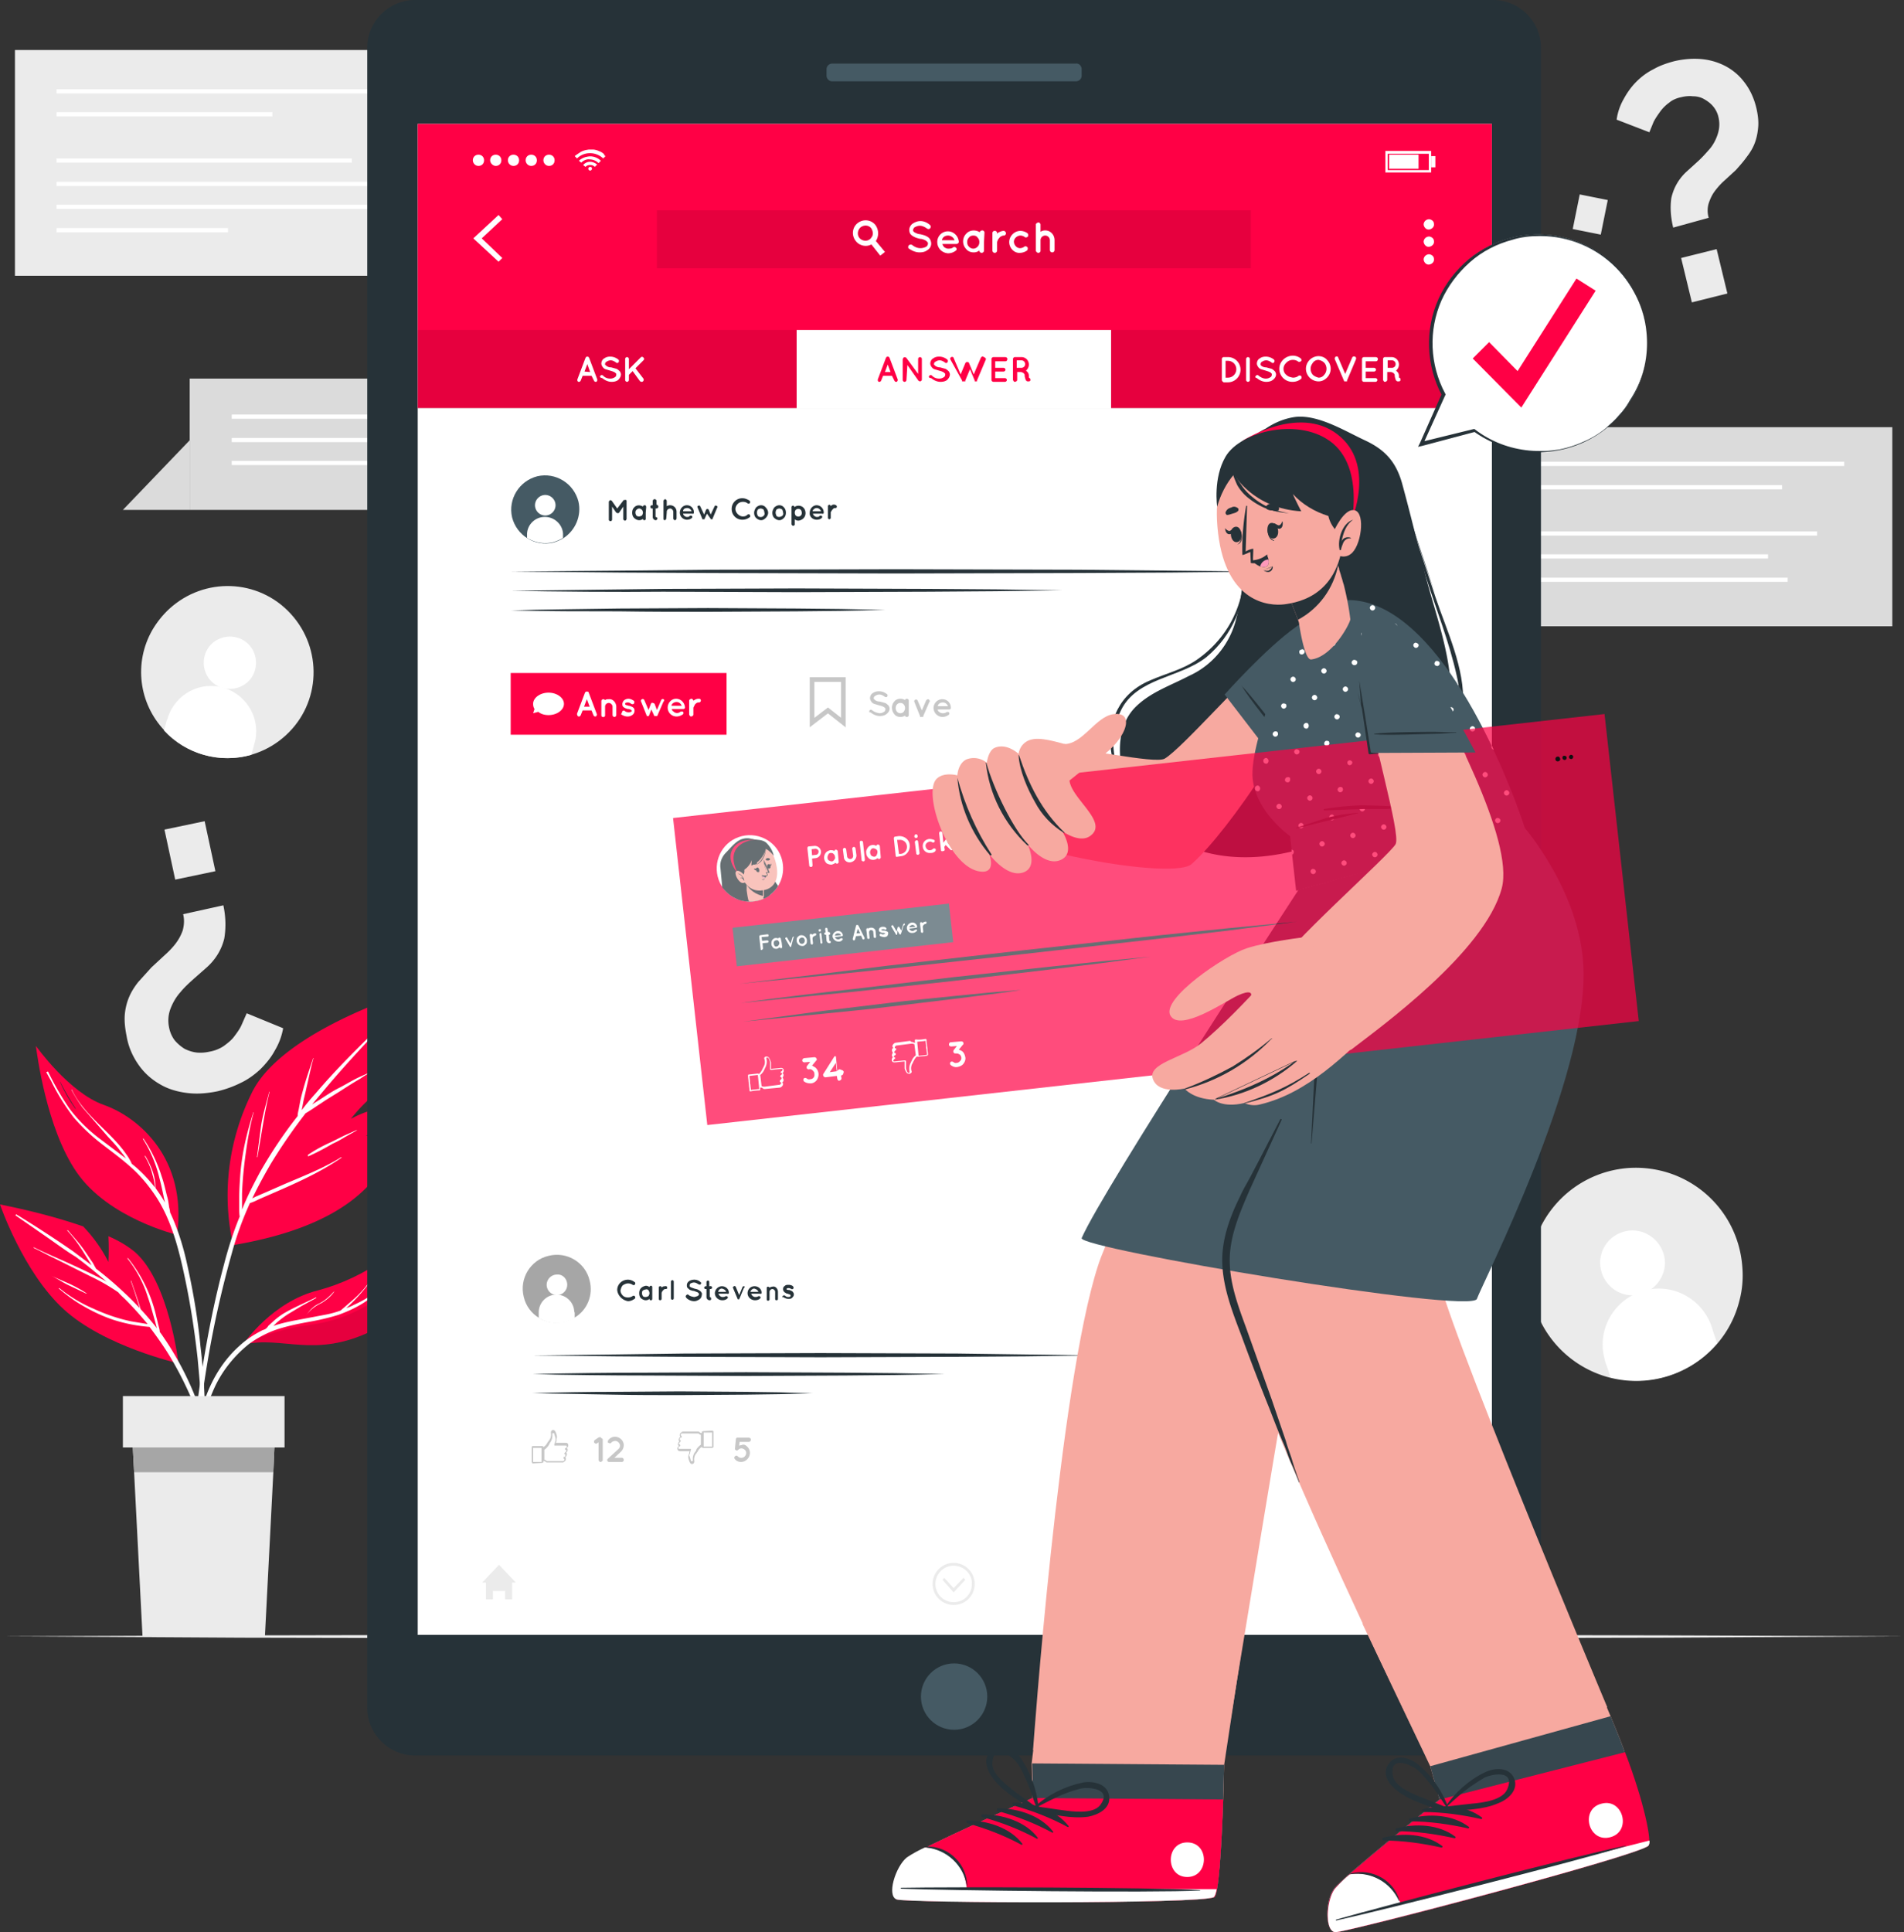 <svg xmlns="http://www.w3.org/2000/svg" xmlns:v="https://vecta.io/nano" viewBox="0 0 407.5 413.4"><rect x="0" y="0" width="407.5" height="413.4" fill="#333333" stroke="none"/><style><![CDATA[.Q{fill:#263238}.R{fill:#fff}.S{fill:#ff0045}.T{fill:#f7a9a0}.U{fill:#ebebeb}.V{fill:#455a64}.W{enable-background:new}]]></style><g class="U"><path d="M3.2 59h92.1V10.7H3.2h0z"></path><path d="M109.5 59H95.3V44.2z"></path></g><path d="M12.1 19.1h74.4v.9H12.1zm0 4.9h46.2v.9H12.1zm0 9.9h63.2v.9H12.1zm0 5h74.4v.9H12.1zm0 4.9h74.4v.9H12.1zm0 5h36.7v.9H12.1z" class="R"></path><g fill="#dbdbdb"><path d="M313 91.4h92V134h-92z"></path><path d="M298.8 134H313v-14.8z"></path></g><path d="M322 113.7h66.9v.9H322zm0 4.9h56.4v.9H322zm0-14.8h59.4v.9H322zm0-5h72.7v.9H322zm0 24.8h60.6v.9H322z" class="R"></path><g fill="#dbdbdb"><path d="M40.6 81h92v28.1h-92z"></path><path d="M26.3 109.1h14.3V94.2z"></path></g><path d="M49.6 88.7h66.9v.9H49.6zm0 5H106v.9H49.6zm0 4.9h60.6v.9H49.6z" class="R"></path><path d="M35.2 156.3c6.9 7.5 18.5 7.9 26 1s7.9-18.5 1-26-18.5-7.9-26-1c-1.4 1.3-2.6 2.8-3.6 4.5-4 7-2.9 15.7 2.6 21.5z" class="U"></path><g class="R"><path d="M43.8 140.3c-.8 3 .9 6.1 3.9 6.9s6.1-.9 6.9-3.9-.9-6.1-3.9-6.9h0c-3-.8-6.1.9-6.9 3.9z"></path><path d="M35.7 154.1l-.6 2.2c4.7 5.1 12 7.1 18.7 5.2l.6-2.2c1.6-5.1-1.3-10.5-6.4-12.1s-10.5 1.3-12.1 6.4c0 .1-.1.3-.2.5h0z"></path></g><path d="M344.7 294.8c12.2 3 24.6-4.4 27.6-16.6.6-2.3.8-4.7.6-7.1-.9-12.6-11.7-22-24.3-21.2-12.6.9-22 11.7-21.2 24.3a22.91 22.91 0 0 0 17.3 20.6z" class="U"></path><g class="R"><path d="M342.8 272.3c1.2 3.7 5.1 5.7 8.7 4.5s5.7-5.1 4.5-8.7-5.1-5.7-8.7-4.5h0c-3.6 1.1-5.7 5-4.5 8.7h0z"></path><path d="M343.8 292l.9 2.7c8.4 2.1 17.2-.7 22.8-7.3l-.9-2.7c-1.7-6.4-8.2-10.3-14.6-8.6s-10.3 8.2-8.6 14.6c.1.5.2.9.4 1.3h0z"></path></g><path d="M341.9 55.4c-.3 1.6-.9 3.2-1.8 4.6-1 1.4-2.6 2.5-4.3 3-.6.2-1.3.5-2.2.7l-2.6 1c-.9.4-1.6 1-2.3 1.6-.7.7-1.1 1.6-1.3 2.5-.1.7-.1 1.4 0 2.1.2.6.5 1.2.9 1.7s.9.9 1.5 1.2 1.2.5 1.9.7c.7.1 1.5.1 2.2 0s1.3-.4 2-.7c.6-.3 1.2-.7 1.7-1.1s1-.9 1.3-1.3l4.1 4.2c-.7 1-1.5 1.9-2.4 2.6s-2 1.3-3.1 1.7-2.3.6-3.5.7c-2.6.2-5.3-.4-7.6-1.6-1.2-.6-2.3-1.5-3.2-2.6s-1.6-2.4-1.9-3.8c-.4-1.6-.4-3.4-.1-5 .2-1 .5-2.1 1-3 .4-.8 1-1.5 1.6-2.2a8.88 8.88 0 0 1 2.2-1.6c.9-.5 1.7-.9 2.6-1.2l2.4-.8c.8-.2 1.5-.6 2.2-.9.7-.4 1.3-.8 1.8-1.4s.9-1.4 1-2.2l5.9 1.1zm2.2-12.6l-1.5 7.4-6-1.2 1.5-7.4 6 1.2zM47.8 193.7c.5 2.3.6 4.7.2 7.1-.6 2.5-2 4.7-4 6.4l-2.5 2.2c-1 .9-2 1.8-2.9 2.9-.9 1-1.6 2.2-2.1 3.5s-.6 2.7-.3 4.1c.2 1 .6 1.9 1.2 2.7.6.7 1.3 1.3 2.1 1.8.8.4 1.7.7 2.6.8 1 .1 1.9 0 2.8-.2a7.89 7.89 0 0 0 3-1.2c.8-.6 1.6-1.2 2.2-2s1.2-1.6 1.6-2.5l1.1-2.5 7.8 3.2a13.98 13.98 0 0 1-1.8 4.8c-.8 1.5-1.9 2.8-3.1 4-1.3 1.2-2.7 2.2-4.2 2.9-1.6.8-3.3 1.4-5 1.8-2 .4-4 .6-6 .4s-4-.7-5.7-1.6c-1.9-1-3.5-2.3-4.8-4-1.5-2-2.5-4.2-2.9-6.6-.3-1.5-.5-3-.4-4.5.1-1.3.4-2.6.9-3.8s1.2-2.3 2-3.3l2.8-3.1 2.7-2.5c.9-.8 1.7-1.6 2.4-2.5s1.2-1.8 1.6-2.9c.3-1.1.4-2.3.1-3.5l8.6-1.9zm-4-18l2.3 10.7-8.6 1.8-2.3-10.7 8.6-1.8zm314.3-127c-.5-2.1-.7-4.2-.4-6.3.5-2.3 1.7-4.3 3.4-5.8l2.2-2c.9-.8 1.7-1.7 2.5-2.6s1.4-2 1.8-3.2.5-2.4.2-3.7a5.45 5.45 0 0 0-1.2-2.4c-.5-.6-1.2-1.1-1.9-1.5s-1.5-.6-2.4-.6c-.8-.1-1.7 0-2.5.2-1 .2-1.9.6-2.6 1.2-.7.5-1.4 1.2-1.9 1.9s-1 1.4-1.4 2.2l-.9 2.2-7-2.7c.2-1.5.7-3 1.5-4.4.7-1.3 1.6-2.6 2.7-3.7s2.3-2 3.7-2.7c1.4-.8 2.9-1.3 4.4-1.7 1.7-.4 3.5-.6 5.3-.5s3.5.5 5.2 1.3 3.2 2 4.3 3.4c1.4 1.7 2.3 3.7 2.8 5.8.3 1.3.5 2.7.4 4-.1 1.2-.3 2.3-.7 3.4s-1 2.1-1.7 3c-.7 1-1.6 2-2.4 2.9l-2.4 2.2c-.8.7-1.5 1.5-2.1 2.3s-1 1.7-1.3 2.6a5.45 5.45 0 0 0 0 3.1l-7.6 2.1zm4 16l-2.3-9.5 7.6-1.9 2.3 9.5-7.6 1.9z" class="U"></path><path d="M38.2 291.7s-15.9-3.6-24.6-11.6S0 257.7 0 257.7c6 1.2 12 2.7 17.8 4.7 2.2 2.3 4 4.8 5.4 7.6.1-1.8.1-3.6 0-5.5 2.1.9 4 2 5.7 3.4 7.3 6.4 9.3 23.8 9.3 23.8z" class="S"></path><path d="M9.9 264.6l-6.5-4.5c-.1 0-.1-.1 0-.2 0-.1.1-.1.2 0h0c4.1 2.5 8.1 5.1 12 7.8l4 3-.3-.5-1.5-2.4c-1-1.6-2.1-3.1-3.4-4.5 0 0 0-.1.1-.1 1.2 1.4 2.5 2.8 3.6 4.4.5.7 1 1.5 1.5 2.2.3.4.5.8.7 1.2a.76.76 0 0 1 .2.4 73.37 73.37 0 0 1 6 5.1 54.52 54.52 0 0 1 3.4 3.4c-.6-1.9-1.2-3.9-1.9-5.8 0-.1.1-.1.1 0 .7 2 1.4 4 2 6 1.2 1.3 2.4 2.7 3.5 4.1l-.1-.3c-.2-.8-.4-1.5-.6-2.2-.4-1.4-.8-2.9-1.3-4.3-.9-2.9-2.4-5.7-4.3-8.1-.1-.1 0-.1.1-.1a30.59 30.59 0 0 1 6.1 12.7c.2.7.3 1.3.5 2 .1.4.2.7.2 1.1.5.6.9 1.3 1.4 2 2.7 4.1 5 8.6 6.7 13.2a147.08 147.08 0 0 1 5.1 15.9l-.1.1-.1-.1c-3.1-9.3-6.3-18.8-11.6-27.1-1.1-1.7-2.3-3.4-3.6-5.1a33.85 33.85 0 0 1-7.7-1.5c-2.7-.9-5.3-2.2-7.7-3.7-1.4-.9-2.7-1.9-4-3-.1 0 0-.1.1-.1 2.2 1.8 4.7 3.3 7.3 4.4 2.6 1.2 5.2 2.1 8 2.7l3.6.6c-1.5-1.8-3-3.5-4.7-5.2-.5-.5-1.1-1-1.6-1.6-1.9-1.3-3.8-2.4-5.9-3.4l-7.8-3.9c-1.5-.7-2.9-1.5-4.4-2.2-.1 0 0-.1.1-.1 2.6 1.3 5.3 2.4 7.9 3.6s5 2.3 7.4 3.6l.3.2c-2.2-1.9-4.4-3.7-6.7-5.4-2-1.2-4-2.7-6.3-4.3zm.9 8.3l3.9 1.7c1.3.6 2.6 1.3 3.8 2.1.1 0 0 .1 0 .1l-3.8-1.8c-1.3-.6-2.5-1.5-3.9-2.1h0 0z" class="R"></path><path d="M89.9 211.5c-2.9 3.8-4.6 8.4-4.8 13.2-.1 1.4.2 3.4.3 5.8-4 2.3-7.5 5.3-10.3 8.9 3.2-1.8 6.8-2.7 10.5-2.5a39.34 39.34 0 0 1-.6 4.8c-2.3 0-4.6.5-6.7 1.3 2.1 0 4.2.4 6.1 1.2-2.8 9-11.3 18.3-34.5 22.2-2.5-11.1-1-22.6 4.1-32.8 6.9-13.7 35.9-22.1 35.9-22.1z" class="S"></path><path d="M41.7 305a212.26 212.26 0 0 1 1.5-11.5c1.2-7.7 2.7-15.3 4.7-22.8.9-3.5 2-7 3.4-10.4-.1-.6-.1-1.2-.1-1.9v-2.2c0-1.5.1-3 .2-4.5.2-2.9.7-5.9 1.4-8.7.4-1.7.9-3.3 1.4-4.9v-.1h.1 0c-.8 2.9-1.3 5.8-1.7 8.7s-.7 5.8-.8 8.7v2.4 1c1.1-2.8 2.5-5.5 3.9-8.1 2.4-4.2 5-8.1 8-11.9 0-.4.1-.9.2-1.3l.3-1.6c.2-1.1.5-2.1.8-3.2.6-2.1 1.3-4.1 2-6.2v-.1h.1 0c-.6 2.1-1 4.2-1.5 6.3-.2 1-.5 2.1-.7 3.1l-.3 1.6v.1c.9-1.2 1.9-2.4 2.9-3.5 4.4-5.2 9.3-10 14.2-14.8l1.8-1.7h.1v.1c-4.7 4.9-9.3 9.8-13.7 15l-3.1 3.7 1.6-1c1.4-.9 2.7-1.8 4.1-2.5s2.8-1.6 4.3-2.3 3.1-1.3 4.5-2.2c.1 0 .1.1 0 .1-1.5.7-2.9 1.5-4.2 2.4-1.4.8-2.8 1.7-4.2 2.6s-2.8 1.7-4.1 2.6c-1.1.7-2.2 1.5-3.4 2.2-2.7 3.5-5.2 7.1-7.5 10.9-1.4 2.4-2.7 4.8-3.9 7.3l.8-.4 2.1-.9 4.1-1.8c2.6-1.1 5.3-2.2 7.8-3.4 1.4-.7 2.8-1.4 4.2-2.3.1 0 .1.1.1.1-4.8 3.3-10.1 5.6-15.4 7.9l-2.3 1c-.6.3-1.2.6-1.9.8a69.63 69.63 0 0 0-3.9 10.8c-2.1 7.5-3.8 15-5.1 22.7-1.3 7.6-2.2 15.3-2.9 23l-.3 2.9c0 .2-.2.3-.4.2-.1 0-.2-.1-.2-.2.2-4 .6-7.9 1-11.8zm14.2-64.3c.4-2.4 1.1-4.7 1.7-7v-.1h.1 0c-.6 2.3-1 4.6-1.4 6.9l-1.2 7.1H55l.9-6.9zm10 6.4c1.6-1.1 3.3-2 5.1-2.8l2.6-1.3 2.7-1.2c.1 0 .1.1 0 .1l-2.5 1.4c-.8.5-1.7 1-2.6 1.4-1.7 1-3.4 1.9-5.2 2.7-.1 0-.1-.1-.1-.3 0 .1 0 .1 0 0z" class="R"></path><g class="Q"><path d="M37.9 264.2s-14.7-3.5-21.5-13.4c-6.5-9.4-8.5-25.5-8.7-26.9.3 1.3 3.3 15.4 13.3 21.9 7.7 5 15.2 9.1 16.9 18.4z" opacity=".1" class="W"></path><path d="M24.3 238.7c2.6 2.4 4.5 5.5 5.4 8.9h-.1c-1-3.3-2.8-6.3-5.3-8.9-.1.1 0 0 0 0z"></path></g><path d="M37.9 264.2s-14.7-3.5-21.5-13.4c-6.5-9.4-8.5-25.5-8.7-26.9v-.1s7.1 10 14.5 12.6 17.9 11.4 15.7 27.8z" class="S"></path><path d="M10.3 229.3a60.63 60.63 0 0 0 4.5 7.8c1.7 2.3 3.8 4.4 6.1 6.2l6.1 4.6-.1-.1c-.4-.6-.8-1.1-1.2-1.6-.8-1.1-1.8-2.1-2.7-3.1l-5.3-6.1c-.9-1.2-1.7-2.5-2.4-3.8 0-.1.1-.1.1 0 2.4 5 7.2 8.2 10.6 12.4.5.6.9 1.2 1.4 1.9.3.5.6 1 .8 1.5 1.9 1.5 3.5 3.2 5 5.1-.1-1-.3-1.9-.6-2.9-.3-1.3-.9-2.6-1.6-3.8v-.1h.1 0c.7 1.2 1.3 2.4 1.7 3.7.3 1 .5 2.1.5 3.2h0c.7 1 1.4 2 2 3.1l-.2-.9c-.3-1.5-.6-2.9-1-4.4-.7-2.9-1.9-5.8-3.5-8.3v-.1h.1 0a30.29 30.29 0 0 1 3.9 8.1c.5 1.4.8 2.9 1.2 4.4.2.7.3 1.5.4 2.2.1.4.2.8.2 1.1 1.5 3.2 2.6 6.6 3.4 10 1.4 6.1 2.5 12.3 3.1 18.6.8 6.6 1.1 13.2 1 19.8 0 .8-.1 1.6-.1 2.5 0 .2-.3.2-.3 0-.2-3.3-.2-6.5-.4-9.8s-.5-6.5-.8-9.8c-.7-6.4-1.7-12.7-3.1-19-1.2-5.4-2.7-10.8-5.7-15.5-1.5-2.3-3.3-4.5-5.3-6.3-2.1-1.9-4.3-3.5-6.5-5.2s-4.2-3.6-6-5.7c-1.8-2.4-3.4-4.9-4.7-7.6l-1.1-2c.3-.1.4-.2.4-.1z" class="R"></path><path d="M12.9 231.5c1 2 2.1 3.9 3.3 5.7 0 0 0 .1-.1 0-1.3-1.8-2.4-3.7-3.3-5.8-.1 0 0 0 .1.1z" class="Q"></path><path d="M92 257.7s.2 20.9-12.3 27-19.2 1-27.7 3h0c.3-.5 6.4-9.2 16-11.6 9.9-2.6 20.9-9.7 24-18.4z" class="S"></path><path d="M92 257.7s.2 20.9-12.3 27-19.2 1-27.7 3h0c4.5-2.1 9.3-3.6 14.2-4.2 7.9-1 23-6.1 25.8-25.8z" opacity=".1" class="W"></path><path d="M51.2 288c1.5-1.4 3.2-2.5 5-3.4.3-.1.6-.2.8-.4s.3-.3.4-.5l1.2-1.1c.8-.7 1.6-1.3 2.5-1.8 2.1-1.2 4.3-2.1 6.5-3.2.1 0 .1.1.1.1l-3.1 1.7-3 1.8a23.48 23.48 0 0 0-2.5 1.9l-.6.6c1.4-.5 2.8-.8 4.2-1.1l6.9-1.3c1.1-.2 2.2-.5 3.3-.9l3-2.6c1.2-1.1 2.3-2.3 3.2-3.6h.1v.1h0c-1.5 2-3.2 3.9-5.1 5.6.5-.2 1.1-.4 1.6-.7 4.3-1.9 8-5 10.7-8.9 0 0 .1 0 .1.1-2.3 3.3-5.2 6.1-8.6 8.3-1.7 1.1-3.5 1.9-5.4 2.6-2.2.7-4.5 1.2-6.8 1.6-2.2.4-4.5.9-6.6 1.6-2 .7-3.9 1.7-5.6 2.9-3.2 2.5-5.8 5.7-7.5 9.3-2.2 4.8-3.6 10-4.1 15.3 0 .2-.4.2-.4 0 .5-8.7 2.9-17.9 9.7-24zm14.5-6.8c.7-1 1.5-1.8 2.6-2.3 1.2-.6 2.2-1.5 3.1-2.5 0-.1.1 0 .1 0-.7 1-1.7 1.8-2.7 2.4-1.3.6-2.3 1.4-3.1 2.4 0 .1-.1 0 0 0z" class="R"></path><path d="M59 303.5l-.5 11.5-1.8 35.1H30.5L28.7 315l-.6-11.5z" class="U"></path><path d="M59 303.5l-.5 11.5H28.7l-.6-11.5z" fill="#a6a6a6"></path><path d="M26.3 298.7h34.6v11H26.3zM.8 350.1l50.9-.2 50.8-.1 101.6-.2 101.7.2 50.9.1 50.8.2-50.8.3-50.9.1-101.7.1-101.6-.1-50.8-.1z" class="U"></path><path d="M88.8 0h230.8c5.6 0 10.2 4.6 10.2 10.2v355.2c0 5.6-4.6 10.2-10.2 10.2H88.8c-5.6 0-10.2-4.6-10.2-10.2V10.2C78.6 4.6 83.2 0 88.8 0z" class="Q"></path><path d="M89.4 26.5h229.9v323.3H89.4z" class="R"></path><path d="M89.4 26.5h229.9v60.8H89.4z" class="S"></path><g class="R"><path d="M106.7 56l-5.4-5 5.4-5 .8.9-4.4 4.1 4.4 4.2z"></path><use href="#B"></use><use href="#B" y="3.7"></use><use href="#B" y="7.5"></use><path d="M129.6 33.4l-.3.3-.2.2c-1.6-1.5-4.1-1.5-5.6 0l-.2-.2-.3-.3h0 0l.4-.3.9-.6c.4-.2.7-.3 1.1-.4l.6-.1h.5.4c.3 0 .7.1 1 .2.2.1.5.2.7.3a3.04 3.04 0 0 1 .7.5c0 .2.1.3.3.4h0z"></path><path d="M124.4 34.8l-.5-.4c.5-.5 1.2-.8 1.9-.9 1-.2 2.1.2 2.8.9l-.5.5c-.5-.5-1.2-.8-1.9-.8-.6-.1-1.3.2-1.8.7z"></path><path d="M127.8 35.2l-.5.5c-.3-.3-.6-.4-1-.4s-.7.1-1 .4l-.5-.4c.8-.9 2-.9 3-.1-.1 0-.1 0 0 0z"></path><path d="M126.7 36.1c0 .2-.2.4-.4.4h0c-.2 0-.4-.2-.4-.4h0c0-.2.2-.4.4-.4h0c.3 0 .4.2.4.4zm-25.5-1.8c0-.7.5-1.2 1.2-1.2s1.2.5 1.2 1.2h0c0 .7-.5 1.2-1.2 1.2s-1.2-.6-1.2-1.2h0zm3.7 0c0-.7.5-1.2 1.2-1.2s1.2.5 1.2 1.2-.5 1.2-1.2 1.2h0c-.6 0-1.2-.6-1.2-1.2z"></path><use href="#C"></use><use href="#C" x="3.8"></use><use href="#C" x="7.6"></use><path d="M306.3 36.9h-9.8v-4.6h9.8v4.6zm-9.3-.5h8.8v-3.5H297v3.5zm.3-3.3h6.3v3h-6.3z"></path><path d="M306.3 33.4h.9v2.4h-.9z"></path></g><g class="U"><path d="M110.4 338.6h-.8v3.6h-1.5v-1.8h-2.6v1.8H104v-3.6h-.8l3.6-3.8z"></path><use href="#D"></use><use href="#D" y="3.1"></use><use href="#D" y="6.2"></use><path d="M206.6 338l-2.5 2.7-2.4-2.7.4-.4 2 2.2 2.1-2.2zm-2.5 5.4a4.5 4.5 0 1 1 0-9 4.48 4.48 0 0 1 4.5 4.5h0a4.48 4.48 0 0 1-4.5 4.5zm0-8.4a3.9 3.9 0 1 0 0 7.8 3.84 3.84 0 0 0 3.9-3.9h0c.1-2.1-1.7-3.9-3.9-3.9z"></path></g><path d="M140.6 45h127.1v12.4H140.6z" opacity=".1" class="W"></path><g class="R"><path d="M189.4 53.9l-1 .8-1.9-2.4-.7-.9c.1-.1.3-.1.4-.2.2-.2.4-.4.5-.7l.7 1 2 2.4z"></path><path d="M187.4 48.2c-.9-1.2-2.6-1.4-3.8-.5s-1.4 2.6-.5 3.8c.8 1.1 2.3 1.4 3.4.8a.76.76 0 0 1 .4-.2l.6-.6a3.04 3.04 0 0 0-.1-3.3zm-1.2 3c-.1.1-.2.2-.4.2-.8.3-1.8-.1-2.1-.9s.1-1.8.9-2.1c.7-.3 1.5-.1 1.9.5.3.5.4 1.1.2 1.6-.1.3-.3.5-.5.7h0zm8.3 1.3c.2-.2.5-.2.7-.1.5.4 1.1.7 1.8.7.4 0 .8-.1 1.2-.3.2-.1.4-.4.4-.7 0-.1 0-.2-.1-.3l-.3-.3c-.4-.2-.8-.4-1.3-.4h0c-.4-.1-.8-.2-1.2-.4s-.7-.4-.9-.7c-.1-.2-.2-.5-.2-.8 0-.5.3-1.1.8-1.4s1-.5 1.6-.5c.7 0 1.4.3 2 .8.2.2.3.4.1.7-.1.2-.4.3-.7.1h0c-.4-.3-1-.6-1.5-.6-.4 0-.7.1-1.1.3-.2.1-.3.3-.4.6 0 .1 0 .2.1.3l.2.2c.4.2.8.4 1.2.4h0c.4.1.9.2 1.3.4s.7.4.9.8c.1.2.2.5.2.8 0 .6-.3 1.1-.8 1.4-.5.4-1.1.5-1.7.5-.9 0-1.7-.4-2.4-.9 0-.1-.1-.4.1-.6zm6.1-.7a2.26 2.26 0 0 1 2.3-2.3h0c1.2 0 2.2 1 2.3 2.2h0v.1c0 .2-.3.4-.5.4h-3c0 .2.2.4.3.6.2.2.6.4.9.4s.7 0 1-.2c.2-.2.5-.2.7 0s.2.4 0 .6h0c-.5.4-1.1.6-1.7.6-1.3-.1-2.3-1.1-2.3-2.4zm1-.4h2.7c-.2-.6-.8-1-1.4-1-.7 0-1.2.4-1.3 1h0zm9 .4v1.8a.5.5 0 1 1-1 0 1.92 1.92 0 0 1-1.2.4c-.6 0-1.2-.2-1.6-.7-.9-.9-.9-2.4 0-3.3.7-.8 2-.9 2.9-.3 0-.2.3-.4.5-.4a.47.47 0 0 1 .5.5l-.1 2zm-1 0c0-.4-.1-.7-.4-1-.2-.3-.5-.4-.9-.4-.3 0-.7.1-.9.4-.3.3-.4.6-.4 1s.1.7.4 1c.2.2.5.4.9.4.3 0 .6-.1.9-.4s.4-.6.4-1h0zm5.7-1.9a.47.47 0 0 1-.5.5c-.2 0-.4.1-.6.2s-.3.3-.4.4c-.2.2-.3.5-.4.8v1.8a.5.5 0 1 1-1 0v-3.7a.47.47 0 0 1 .5-.5h0a.47.47 0 0 1 .5.5h0v.1l.2-.2c.4-.2.8-.4 1.2-.4.3 0 .5.3.5.5h0zm.7 1.9c0-1.3 1.1-2.4 2.4-2.4.5 0 1.1.2 1.5.5.2.2.2.5.1.7-.2.2-.5.3-.7.1h0c-.3-.2-.6-.3-.9-.3-.7 0-1.4.6-1.4 1.3s.6 1.4 1.3 1.4h0c.3 0 .6-.1.9-.3.2-.2.5-.1.7.1.1.2.1.5-.1.7-.4.3-1 .5-1.5.5-1.2.1-2.3-1-2.3-2.3zm6.7 1.8a.47.47 0 0 1-.5.5c-.2 0-.4-.2-.5-.4v-.1V48c.1-.3.4-.4.6-.4s.3.2.4.4v1.6a1.69 1.69 0 0 1 1-.3c1.1 0 2 .9 2 2.1v2.1a.5.5 0 1 1-1 0h0v-2.1a1 1 0 1 0-2 0v2.2z"></path></g><path d="M89.4 70.6h229.9v16.8H89.4z" opacity=".1" class="W"></path><path d="M126.6 80.4h-1.9l-.4 1c-.1.2-.2.3-.4.3h-.1c-.2-.1-.3-.3-.2-.6l1.7-4.5c.1-.2.2-.3.4-.3s.3.1.4.3l1.7 4.5c.1.2 0 .5-.2.6h-.1c-.2 0-.3-.1-.4-.3l-.5-1zm-.3-.8l-.6-1.7-.6 1.6 1.2.1zm2.2.8a.37.37 0 0 1 .6 0c.4.4.9.6 1.5.6a1.69 1.69 0 0 0 1-.3c.2-.1.3-.3.3-.6 0-.1 0-.2-.1-.2-.1-.1-.1-.2-.2-.2-.3-.2-.7-.3-1-.4h0l-1-.3c-.3-.1-.5-.3-.7-.6-.1-.2-.2-.4-.2-.6 0-.4.2-.9.6-1.1.4-.3.8-.4 1.3-.4.6 0 1.2.2 1.7.6.2.1.2.4.1.6s-.4.2-.5.1c-.4-.3-.8-.5-1.2-.5-.3 0-.6.1-.9.3a.55.55 0 0 0-.3.5c0 .1 0 .2.1.2l.2.2a1.69 1.69 0 0 0 1 .3h0l1.1.3c.3.1.6.4.8.6.1.2.2.4.2.6 0 .5-.3.9-.6 1.2-.4.3-.9.4-1.4.4-.7 0-1.4-.3-2-.8-.5-.1-.6-.3-.4-.5h0zm5.3.9v-4.5c0-.2.2-.4.4-.4s.4.2.4.4V79l2.5-2.5a.37.37 0 0 1 .6 0h0c.2.2.2.4 0 .6l-1.7 1.7 1.7 2.2a.47.47 0 0 1-.1.6h0c-.1.1-.2.1-.3.1s-.2-.1-.3-.1l-1.6-2.2-.8.8v1.1c0 .2-.2.4-.4.4s-.4-.2-.4-.4h0 0zm36.7-10.7h67.3v16.8h-67.3z" class="R"></path><g class="S"><path d="M190.9 80.4H189l-.4 1c-.1.2-.2.3-.4.3h-.1c-.2-.1-.3-.3-.2-.6l1.7-4.5c.1-.2.2-.3.4-.3s.3.1.4.3l1.7 4.5c.1.2 0 .5-.2.6h-.1c-.2 0-.3-.1-.4-.3l-.5-1zm-.3-.8L190 78l-.6 1.6h1.2zm3.4 1.7c0 .2-.2.4-.4.4s-.4-.2-.4-.4v-4.4h0a.76.76 0 0 1 .2-.4.47.47 0 0 1 .6.1l2.5 3.4v-3.2c0-.2.2-.4.4-.4h0c.2 0 .4.2.4.4v4.4c0 .2-.2.4-.4.4-.1 0-.2-.1-.3-.1h0l-2.4-3.4-.2 3.2zm4.9-.9a.37.37 0 0 1 .6 0c.4.4.9.6 1.5.6a1.69 1.69 0 0 0 1-.3c.2-.1.3-.3.3-.6 0-.1 0-.2-.1-.2-.1-.1-.1-.2-.2-.2-.3-.2-.6-.3-1-.4h0l-1-.3c-.3-.1-.5-.3-.7-.6-.1-.2-.2-.4-.2-.6 0-.4.2-.9.6-1.1.4-.3.8-.4 1.3-.4.6 0 1.2.2 1.7.6.2.1.2.4.1.6s-.4.2-.5.1c-.4-.3-.8-.5-1.2-.5-.3 0-.6.1-.9.3a.55.55 0 0 0-.3.5c0 .1 0 .2.1.2l.2.2a1.69 1.69 0 0 0 1 .3h0l1.1.3c.3.1.6.4.8.6.1.2.2.4.2.6 0 .5-.3.9-.6 1.2-.4.3-.9.4-1.4.4-.7 0-1.4-.3-2-.8-.5 0-.6-.3-.4-.5-.1 0 0 0 0 0zm12.1-3.5l-1.9 4.5v.1h0v.1h0 0 0-.1 0 0-.2 0 0-.1 0-.1 0v-.1h0v-.1l-1-2.4-1 2.4v.1h0v.1h0 0 0-.1 0-.1-.2-.1 0-.1 0-.1 0v-.1h0v-.1l-2.5-4.5c-.1-.2 0-.4.2-.5h0c.2-.1.5 0 .5.2h0l1.5 3.5 1-2.4c.1-.2.3-.3.6-.2.1 0 .2.1.2.2l1 2.4 1.5-3.5c.1-.2.3-.4.5-.3s.7.3.6.6h0 0z"></path><use href="#E"></use><path d="M220.5 81.1c.1.2 0 .5-.3.5h0-.2 0c-.1 0-.2 0-.3-.1s-.2-.2-.2-.3c-.1-.3-.2-.6-.2-.9 0-.1 0-.2-.1-.3s-.1-.2-.2-.2c-.1-.1-.3-.1-.4-.2h-.9v1.7c0 .2-.3.4-.5.4s-.3-.2-.4-.4v-4.5c0-.2.2-.4.4-.4h0 1.4a1.58 1.58 0 0 1 1.6 1.6h0c0 .5-.2.9-.6 1.3l.3.3c.2.2.3.5.3.8v.4c.1 0 .2.1.3.3zm-1.1-3.2c0-.4-.3-.8-.8-.8h0-1v1.6h1c.4 0 .8-.3.8-.8z"></path></g><g class="R"><path d="M261.5 81.3v-4.5c0-.2.2-.4.4-.4h0 .9a2.7 2.7 0 1 1 0 5.4h-.9c-.2-.1-.4-.3-.4-.5h0zm.8-.5h.5a1.8 1.8 0 1 0 0-3.6h-.5v3.6zm4.4-4c0-.2.2-.4.4-.4h0c.2 0 .4.2.4.4v4.5c0 .2-.2.4-.4.4h0c-.2 0-.4-.2-.4-.4h0v-4.5zm2.1 3.6a.37.37 0 0 1 .6 0c.4.3.9.6 1.5.6a1.69 1.69 0 0 0 1-.3c.2-.1.3-.3.3-.6 0-.1 0-.2-.1-.2-.1-.1-.1-.2-.2-.2-.3-.2-.7-.3-1-.4h0l-1-.3c-.3-.1-.5-.3-.7-.6-.1-.2-.2-.4-.2-.6 0-.4.2-.9.6-1.1.4-.3.8-.4 1.3-.4.6 0 1.2.2 1.7.6.2.1.2.4.1.6s-.4.2-.5.1c-.4-.3-.8-.5-1.2-.5-.3 0-.6.1-.9.3a.55.55 0 0 0-.3.5v.2l.2.2a1.69 1.69 0 0 0 1 .3h0l1.1.3c.3.1.6.4.8.6.1.2.2.4.2.6 0 .5-.3.9-.7 1.2s-.9.4-1.4.4c-.7 0-1.4-.3-2-.8-.4-.1-.4-.3-.2-.5-.1 0 0 0 0 0zm5-1.5c0-1.6 1.4-2.8 2.9-2.8.6 0 1.2.2 1.7.6.2.2.2.5 0 .6-.1.1-.3.2-.5.1a1.92 1.92 0 0 0-1.2-.4c-.5 0-1 .2-1.4.6s-.6.8-.6 1.3.2 1 .6 1.3c.4.4.9.5 1.4.6.4 0 .9-.1 1.2-.4.2-.1.5-.1.6.1s.1.5-.1.6c-.5.4-1.1.6-1.8.6-1.5 0-2.8-1.2-2.8-2.8zM284 77c.5.5.8 1.2.8 1.9s-.3 1.4-.8 1.9-1.1.8-1.8.8-1.4-.3-1.9-.8-.8-1.2-.8-1.9.3-1.4.8-1.9 1.2-.8 1.9-.8 1.4.3 1.8.8zm-.1 1.9c0-.5-.2-1-.5-1.3s-.7-.5-1.2-.6c-.5 0-.9.2-1.2.6s-.5.8-.5 1.3.2 1 .5 1.3.8.5 1.2.6c.5 0 .9-.2 1.2-.6.3-.3.5-.8.5-1.3zm3.8 2.7h0 0 0 0 0l-2-4.7c-.1-.2 0-.5.2-.6s.5 0 .5.2l1.5 3.5 1.5-3.5c.1-.2.3-.3.6-.2.2.1.3.3.2.6l-1.9 4.5v.1h0v.1h0 0 0-.1 0-.1-.1-.1 0-.2 0z"></path><use href="#E" x="79.3"></use><path d="M299.7 81.1c.1.2 0 .5-.3.5h0-.2 0c-.1 0-.2 0-.3-.1s-.2-.2-.2-.3c-.1-.3-.2-.6-.2-.9 0-.1 0-.2-.1-.3s-.1-.2-.2-.2c-.1-.1-.3-.1-.4-.2h-.9v1.7c0 .2-.3.4-.5.4s-.3-.2-.4-.4v-4.5c0-.2.2-.4.4-.4h0 1.4a1.58 1.58 0 0 1 1.6 1.6h0c0 .5-.2.9-.6 1.3l.3.3c.2.2.3.5.3.8v.4c.2 0 .3.1.3.3zm-1-3.2c0-.4-.3-.8-.8-.8h0-.9v1.6h.9c.4 0 .8-.3.8-.8h0z"></path></g><path d="M134.1 107.2v3.8c0 .2-.2.4-.3.4h0c-.2 0-.4-.2-.4-.3h0v-2.7l-.9 1.3c-.1.1-.2.1-.3.1h0c-.1 0-.2-.1-.3-.1l-.9-1.3v2.7c0 .2-.1.4-.3.4s-.4-.1-.4-.3v-.1-3.7c0-.2.2-.3.3-.4h0c.1 0 .2.1.3.1l1.2 1.7 1.3-1.7c.1-.1.2-.2.3-.1h0c.3-.1.4 0 .4.2zm4.1 2.5v1.3c0 .2-.1.3-.3.3s-.3-.1-.3-.3c-.2.2-.5.3-.8.3-.4 0-.8-.2-1.1-.5s-.4-.7-.4-1.1.1-.8.4-1.1c.5-.6 1.3-.6 1.9-.2 0-.2.2-.3.4-.3s.3.2.3.4l-.1 1.2h0zm-.6 0c0-.2-.1-.5-.2-.6-.2-.2-.4-.3-.6-.3s-.4.1-.6.3-.2.4-.2.6.1.5.2.6c.2.2.4.2.6.2s.4-.1.6-.2c.1-.2.2-.4.2-.6zm3.3-1.3c0 .2-.2.4-.4.4h0-.2v1.8c.2 0 .4.2.4.3 0 .2-.2.4-.3.4h0a.68.68 0 0 1-.7-.7v-1.8h-.2c-.2 0-.3-.2-.3-.4s.2-.3.3-.3h.2v-.9c0-.2.2-.4.4-.4h0c.2 0 .4.2.4.3h0v.9h.2c0 .1.2.2.2.4zm1.7 2.5c0 .2-.2.4-.3.4h0c-.2 0-.3-.1-.3-.3v-.1-3.7c0-.2.2-.3.3-.4.2 0 .4.2.4.4v1.1c.2-.1.4-.2.7-.2.8 0 1.4.6 1.4 1.4v1.4c0 .2-.2.4-.3.4h0c-.2 0-.3-.1-.4-.3h0v-1.4c0-.4-.2-.7-.6-.8-.4 0-.7.2-.8.6v.2l-.1 1.3zm2.9-1.2c0-.9.7-1.6 1.5-1.6h0a1.47 1.47 0 0 1 1.5 1.5h0v.1c0 .2-.2.3-.3.2h-2c0 .2.1.3.2.4.2.2.4.3.6.3s.5 0 .6-.2c.1-.1.3-.1.5 0 .1.1.1.3 0 .4-.3.3-.7.4-1.1.4a1.54 1.54 0 0 1-1.5-1.5h0zm.7-.3h1.8c-.1-.4-.5-.7-.9-.7-.5 0-.9.2-.9.7h0zm7.3-.8l-1 2.4v.1h0 0 0 0 0 0-.3-.1 0 0 0 0 0v-.1l-.8-1.1-.5 1.1v.1h0 0 0 0-.1-.3-.1 0 0 0 0 0v-.1l-1-2.4c-.1-.2 0-.4.2-.4.2-.1.3 0 .4.2h0l.8 1.7.4-1c0-.1.2-.2.3-.2s.3.1.3.2l.4 1 .8-1.7c.1-.2.2-.3.4-.2h0c.3.1.3.3.2.4zm3.1.3a2.26 2.26 0 0 1 2.3-2.3c.5 0 1 .2 1.5.5.1.1.2.3.1.5s-.3.2-.5.1c-.6-.5-1.6-.4-2.1.1-.3.3-.5.7-.5 1.1s.2.8.5 1.1.7.5 1.1.5.7-.1 1-.4c.2-.1.4-.1.5.1s.1.4-.1.5c-.4.3-.9.5-1.5.5a2.26 2.26 0 0 1-2.3-2.3zm5.2 1.9c-.3-.3-.4-.7-.4-1.1s.2-.8.4-1.1c.3-.3.7-.5 1.1-.5s.8.2 1 .5c.3.3.5.7.5 1.1s-.2.8-.5 1.1-.6.5-1 .5-.8-.2-1.1-.5zm.2-1.1c0 .2.1.5.2.7.3.3.9.3 1.2 0 .2-.2.3-.4.2-.7 0-.2-.1-.5-.2-.7-.2-.1-.4-.2-.6-.2s-.4.1-.6.2c-.1.2-.2.4-.2.7zm3.7 1.1c-.3-.3-.4-.7-.4-1.1s.2-.8.4-1.1c.3-.3.7-.5 1.1-.5s.8.2 1 .5c.3.3.4.7.4 1.1s-.1.8-.4 1.1-.6.5-1 .5-.8-.2-1.1-.5zm.3-1.1c0 .2.1.5.2.7.2.2.4.2.6.2s.4-.1.6-.2c.2-.2.3-.4.2-.7 0-.2-.1-.5-.2-.7-.2-.1-.4-.2-.6-.2s-.4.1-.6.2c-.1.2-.2.4-.2.7zm3.4 2.4v-2.4h0v-1.2c0-.2.2-.3.3-.3.2 0 .3.1.3.3.3-.2.6-.3.9-.3.9 0 1.5.7 1.5 1.6s-.7 1.5-1.5 1.6c-.3 0-.6-.1-.8-.3v1.1c0 .2-.2.3-.4.3h0c-.2-.1-.3-.2-.3-.4zm.7-2.4c0 .2.1.5.2.6.3.3.8.3 1.1 0h0c.2-.2.2-.4.2-.6s-.1-.5-.2-.6c-.3-.3-.8-.3-1.1 0h0c-.1.1-.2.3-.2.6zm3.2 0c0-.9.7-1.6 1.5-1.6h0a1.54 1.54 0 0 1 1.5 1.5v.1c0 .2-.2.3-.3.2h-2c0 .2.1.3.2.4.2.2.4.3.6.3s.5 0 .6-.2c.1-.1.3-.1.5 0 .1.1.1.3 0 .4h0c-.3.3-.7.4-1.1.4-.9 0-1.6-.7-1.5-1.5h0zm.6-.3h1.8c-.1-.4-.5-.7-.9-.7s-.8.3-.9.7zm5.2-1c0 .2-.1.3-.3.3h0c-.1 0-.3 0-.4.1l-.3.3c-.1.2-.2.3-.3.5v1.2c0 .2-.2.3-.3.3-.2 0-.3-.2-.3-.3v-2.5c0-.2.2-.3.3-.3.2 0 .3.2.3.3h0l.1-.1c.2-.2.5-.3.8-.2s.4.2.4.4z" class="Q"></path><path d="M120.5 115.2c-.7.4-1.4.7-2.1.9-3.9.9-7.8-1.5-8.8-5.4-.9-3.9 1.5-7.8 5.4-8.8 3.9-.9 7.8 1.5 8.8 5.4.7 3-.6 6.2-3.3 7.9z" class="V"></path><path d="M118.9 108.1a2.22 2.22 0 0 1-2.2 2.2 2.22 2.22 0 0 1-2.2-2.2 2.22 2.22 0 0 1 2.2-2.2 2.22 2.22 0 0 1 2.2 2.2h0zm1.6 6.1v.9c-.7.4-1.4.7-2.1.9-1.9.5-3.9.1-5.6-.9v-.9c.1-2.1 1.9-3.7 4-3.6 2 .1 3.6 1.7 3.7 3.6z" class="R"></path><path d="M295.5 104.2a.47.47 0 1 1 0 1h0a.47.47 0 0 1-.5-.5h0a.47.47 0 0 1 .5-.5z"></path><use href="#F"></use><use href="#F" x="1.5"></use><path d="M109.4 122.3l23.7-.2 19.5-.2 39.2-.1 39.1.1 19.6.2 19.6.2-19.6.2-19.6.1-39.1.1-39.2-.1-19.5-.1zm0 4.1l32.6-.4 28.5-.1 28.5.1 14.2.1 14.2.2-14.3.2-14.2.1-28.5.1-28.5-.1c-9.4.1-23 0-32.5-.2zm0 4.2c6.3-.2 16.8-.3 23.1-.4l19-.1 19 .1 9.5.1 9.5.2-9.5.2-9.5.1-19 .1c-6.3 0-12.7 0-19-.1-6.3 0-16.8 0-23.1-.2z" class="Q"></path><path d="M109.3 144h46.2v13.2h-46.2z" class="S"></path><path d="M126.6 152h-1.9l-.4 1c-.1.2-.2.3-.4.3h-.1c-.2-.1-.3-.3-.3-.6l1.7-4.5c.1-.2.4-.3.6-.2.1 0 .2.1.2.2l1.7 4.5c.1.2 0 .5-.2.6h-.1c-.2 0-.3-.1-.4-.3l-.4-1zm-.4-.8l-.6-1.6-.6 1.6h1.2zm5.7-.1v1.9c0 .2-.2.4-.4.4s-.4-.2-.4-.4v-1.8c0-.4-.4-.8-.8-.8s-.8.3-.8.8v1.8.1c0 .2-.3.4-.5.3-.2 0-.3-.2-.3-.4v-3c0-.2.2-.4.4-.4h0c.2 0 .3.1.4.2.2-.2.5-.2.8-.2.8-.1 1.5.6 1.6 1.5zm1.3 1.1c.1-.2.4-.2.5-.1h0c.2.2.5.3.9.3.2 0 .4-.1.5-.1.1-.1.1-.1.1-.2v-.1l-.1-.1c-.2-.1-.4-.2-.6-.2h0c-.2 0-.5-.1-.7-.2s-.4-.2-.5-.4c-.1-.1-.1-.3-.1-.5 0-.3.2-.6.4-.8.3-.2.6-.3.9-.3.4 0 .8.2 1.1.4.2.1.2.4.1.6s-.4.2-.6.1h0a1.08 1.08 0 0 0-.7-.3c-.2 0-.3 0-.5.1-.1 0-.1.1-.1.2v.1l.1.1c.2.1.4.1.6.2h0c.2 0 .5.1.7.2s.4.2.5.4a.9.9 0 0 1 .1.5c0 .4-.2.7-.5.9a1.69 1.69 0 0 1-1 .3c-.5 0-1-.2-1.4-.5.2-.2.2-.4.3-.6zm8.8-2.1l-1.3 3v.1h0 0 0 0 0-.1 0-.5-.1 0 0 0 0 0v-.1l-.6-1.3-.5 1.3v.1h0 0 0 0-.1-.3 0-.1 0 0 0 0 0v-.1l-1.2-3c-.1-.2 0-.4.2-.5h0c.2-.1.4 0 .5.2h0l.9 2.1.5-1.3c.1-.2.2-.3.4-.2.2 0 .3.1.4.2l.5 1.3.9-2.1c.1-.2.3-.3.5-.2h0c.2.1.2.4 0 .5zm.9 1.3c0-1 .8-1.9 1.8-1.9h0c1 0 1.8.8 1.9 1.8h0v.1c0 .2-.2.3-.4.3h-2.4a.55.55 0 0 0 .3.5c.4.4 1 .5 1.5.1.2-.1.4-.1.6 0 .1.1.1.4 0 .5-.4.3-.9.5-1.4.5-1.1 0-1.9-.9-1.9-1.9zm.8-.4h2.2c-.2-.5-.6-.8-1.1-.8s-1 .3-1.1.8zm6.3-1.1c0 .2-.2.4-.4.4s-.3 0-.5.1c-.1.1-.3.2-.4.4l-.3.6v1.5c0 .2-.3.4-.5.4s-.3-.2-.4-.4v-3c0-.2.3-.4.5-.4s.3.2.4.4h0l.2-.1a1.69 1.69 0 0 1 1-.3c.3 0 .4.2.4.4zm-35.6 1.8c-.2-.3-.3-.7-.3-1.1 0-1.3 1.5-2.4 3.3-2.4s3.3 1.1 3.3 2.4-1.5 2.4-3.3 2.4c-.8 0-1.6-.2-2.2-.7l-1.1.3.3-.9z" class="R"></path><path d="M180.5 154.6l-3.3-2.6-3.4 2.6v-9.2h6.7z" fill="none" stroke="#c7c7c7" stroke-miterlimit="10"></path><path d="M186.1 152c.2-.2.4-.2.6 0 .4.3.9.5 1.5.6a1.69 1.69 0 0 0 1-.3c.2-.1.3-.3.3-.6 0-.1 0-.2-.1-.2-.1-.1-.1-.2-.2-.2-.3-.2-.7-.3-1.1-.4h0l-1-.3c-.3-.1-.5-.3-.7-.6-.1-.2-.2-.4-.2-.6 0-.4.2-.9.6-1.1.4-.3.9-.4 1.3-.4.6 0 1.2.2 1.7.6.2.1.2.4.1.5-.1.2-.3.2-.5.1h0c-.4-.3-.8-.5-1.2-.5-.3 0-.6.1-.9.3a.55.55 0 0 0-.3.5c0 .1 0 .2.1.2l.2.2a1.69 1.69 0 0 0 1 .3h0l1.1.3c.3.1.6.4.8.6.1.2.2.4.2.6 0 .5-.3.9-.7 1.2s-.9.4-1.4.4c-.7 0-1.4-.3-2-.8-.3.1-.3-.1-.2-.4 0 .1 0 .1 0 0zm8.4-.5v1.5c0 .2-.2.4-.4.4s-.4-.1-.4-.3a1.69 1.69 0 0 1-1 .3c-.5 0-1-.2-1.3-.6s-.5-.8-.5-1.4c0-.5.2-1 .5-1.3.3-.4.8-.6 1.3-.6a1.69 1.69 0 0 1 1 .3c0-.2.2-.3.4-.3s.4.2.4.4v1.6zm-.8 0c0-.3-.1-.6-.3-.8s-.4-.3-.7-.3-.5.1-.7.3-.3.5-.3.8.1.6.3.8.4.3.7.3.5-.1.7-.3c.2-.3.3-.5.3-.8zm5.2-1.3l-1.3 3v.1h0v.1h0-.1 0-.1-.4-.1 0 0 0v-.1h0v-.1l-1.2-3c-.1-.2 0-.4.2-.5s.4 0 .5.2h0l.9 2.1.9-2.1a.55.55 0 0 1 .5-.3.55.55 0 0 1 .3.5l-.1.1h0zm.9 1.3c0-1 .8-1.9 1.9-1.9a1.79 1.79 0 0 1 1.8 1.8v.1c0 .2-.2.3-.4.3h-2.4a.55.55 0 0 0 .3.5 1.08 1.08 0 0 0 .7.3c.3 0 .6 0 .8-.2.2-.1.4-.1.6 0 .1.1.1.4 0 .5h0c-.4.3-.9.5-1.4.5a1.97 1.97 0 0 1-1.9-1.9h0zm.9-.4h2.2c-.2-.5-.6-.8-1.1-.8-.6 0-1 .3-1.1.8z" fill="#c7c7c7"></path><path d="M123 281.9c-.7.4-1.4.7-2.1.9-3.9 1-7.9-1.4-8.8-5.3-1-3.9 1.4-7.9 5.3-8.8 3.9-1 7.9 1.4 8.8 5.3.8 3.1-.5 6.3-3.2 7.9z" fill="#a6a6a6"></path><g class="R"><path d="M121.4 274.9a2.22 2.22 0 0 1-2.2 2.2 2.22 2.22 0 0 1-2.2-2.2 2.22 2.22 0 0 1 2.2-2.2h0c1.2-.1 2.2.9 2.2 2.2h0z"></path><path d="M123 281v1c-.7.4-1.4.7-2.1.9-1.9.5-3.9.1-5.6-.9v-1c-.1-2.1 1.5-3.9 3.6-4s3.9 1.5 4 3.6c.1.2.1.3.1.4h0z"></path></g><path d="M132.1 276c0-1.2 1-2.2 2.3-2.2.5 0 1 .2 1.4.5.2.1.2.3.1.5s-.3.2-.5.1h0a1.69 1.69 0 0 0-1-.3c-.4 0-.8.2-1.1.4-.3.3-.4.7-.5 1.1 0 .4.2.8.5 1.1s.7.4 1.1.4a1.69 1.69 0 0 0 1-.3c.2-.1.4-.1.5.1s.1.4-.1.5c-.4.3-.9.5-1.4.5-1.2-.2-2.2-1.2-2.3-2.4zm7.5.7v1.2c0 .2-.1.3-.3.3h0c-.2 0-.3-.1-.3-.3-.2.2-.5.3-.8.3-.4 0-.7-.2-1-.4-.3-.3-.4-.7-.4-1.1s.1-.8.4-1.1.6-.4 1-.5c.3 0 .6.1.8.3 0-.2.2-.3.3-.3.2 0 .3.1.3.3h0v1.3zm-.6 0c0-.2-.1-.5-.2-.6-.1-.2-.4-.3-.6-.2-.2 0-.4.1-.6.2-.2.2-.2.4-.2.6s.1.5.2.6c.1.2.4.2.6.2s.4-.1.6-.2c.1-.2.2-.4.2-.6zm3.8-1.2c0 .2-.1.3-.3.3h0c-.1 0-.3 0-.4.1l-.3.3c-.1.2-.2.3-.2.5v1.2c0 .2-.2.3-.3.3h0c-.2 0-.3-.1-.3-.3h0v-2.4c0-.2.1-.3.3-.3h0c.2 0 .3.1.3.3h0 0l.1-.1c.2-.2.5-.2.8-.2.1-.1.2 0 .3.3 0-.1 0-.1 0 0zm1.1-1.6c.2 0 .3.2.3.3v3.6c0 .2-.2.3-.3.3-.2 0-.3-.2-.3-.3v-3.7s.2-.2.3-.2zm3 3.2c.1-.1.3-.2.4-.1h0c.3.3.7.4 1.2.5.3 0 .5-.1.8-.2.2-.1.3-.3.3-.4s0-.1-.1-.2c0-.1-.1-.1-.2-.2l-.8-.3h0c-.3 0-.5-.1-.8-.2-.2-.1-.4-.3-.6-.5-.1-.2-.1-.3-.1-.5 0-.4.2-.7.5-.9s.7-.3 1.1-.3c.5 0 1 .2 1.3.5.2.1.2.3.1.4-.1.2-.3.2-.4.1h-.1c-.3-.2-.6-.4-1-.4-.2 0-.5.1-.7.2-.1.1-.2.2-.2.4v.2c0 .1.1.1.2.2.2.1.5.2.8.3h0c.3.1.6.1.9.3.2.1.5.3.6.5s.2.3.1.5c0 .4-.2.8-.5 1s-.7.4-1.1.4c-.6 0-1.1-.2-1.6-.6-.3-.3-.3-.5-.1-.7-.1.1 0 0 0 0zm5.5-1.6c0 .2-.2.3-.3.3h-.2v1.7c.2 0 .3.2.3.4s-.1.3-.3.3h0a.68.68 0 0 1-.7-.7v-1.7h-.2c-.2 0-.3-.2-.3-.3s.2-.3.3-.3h.2v-.9c0-.2.2-.3.3-.3.2 0 .3.1.3.3h0v.9h.2c.2-.1.4.1.4.3zm.6 1.2a1.54 1.54 0 0 1 1.5-1.5c.8 0 1.5.6 1.5 1.4h0 0c0 .2-.2.3-.3.2h-1.9c0 .2.1.3.2.4.2.2.4.3.6.3s.4 0 .6-.1c.1-.1.3-.1.5 0 .1.1.1.3 0 .4h0c-.3.3-.7.4-1.1.4-.9 0-1.6-.7-1.6-1.5zm.7-.3h1.7c-.1-.4-.5-.6-.9-.7-.4 0-.7.3-.8.7h0zm5.5-.8l-1 2.4h0 0 0 0 0 0 0-.2-.1 0 0 0 0 0 0l-1-2.4c-.1-.2 0-.3.2-.4h0c.2-.1.3 0 .4.2l.7 1.7.7-1.7c.1-.2.2-.2.4-.2.1.1.1.3-.1.4zm.8 1.1a1.47 1.47 0 0 1 1.5-1.5h0c.8 0 1.5.6 1.5 1.4h0 0c0 .2-.2.3-.3.2h-1.9c0 .2.1.3.2.4.2.2.4.3.6.3s.4 0 .6-.1c.1-.1.3-.1.5 0 .1.1.1.3 0 .4h0c-.3.3-.7.4-1.1.4-.9 0-1.6-.7-1.6-1.5h0zm.6-.3h1.7c-.1-.4-.5-.6-.9-.7-.3 0-.7.3-.8.7h0zm5.9 0v1.5c0 .2-.1.3-.3.3h0c-.2 0-.3-.1-.3-.3v-1.5a.65.65 0 0 0-.6-.6h0a.65.65 0 0 0-.6.6h0v1.5.1c0 .2-.2.3-.3.3-.2 0-.3-.1-.3-.3h0v-2.4c0-.2.1-.3.3-.3.1 0 .2.1.3.2.2-.1.4-.2.6-.2.6-.2 1.2.4 1.2 1.1h0zm1 .9c.1-.1.3-.2.5-.1h0c.2.2.4.3.7.3.1 0 .3 0 .4-.1.1 0 .1-.1.1-.2v-.1l-.1-.1c-.2-.1-.3-.1-.5-.2h0c-.2 0-.4-.1-.5-.2a.78.78 0 0 1-.4-.4c-.1-.1-.1-.3-.1-.4 0-.3.1-.5.4-.7.2-.2.5-.2.8-.2s.7.1.9.3c.1.1.2.3.1.5-.1.1-.3.2-.4.1h0c-.2-.1-.4-.2-.6-.2-.1 0-.3 0-.4.1l-.1.1h0l.1.1c.1.1.3.1.4.1h0c.2 0 .4.1.6.2a.78.78 0 0 1 .4.4c.1.1.1.3.1.4 0 .3-.2.5-.4.7s-.5.2-.8.2c-.4 0-.8-.2-1.1-.4-.1.2-.2 0-.1-.2z" class="Q"></path><path d="M293.6 271a.47.47 0 1 1 0 1 .47.47 0 0 1-.5-.5c0-.3.3-.5.5-.5h0z"></path><use href="#F" x="-1.9" y="166.8"></use><path d="M296.5 271a.47.47 0 1 1 0 1 .47.47 0 0 1-.5-.5c0-.3.3-.5.5-.5z"></path><path d="M114 290l17.7-.2 14.7-.2 29.2-.1 29.3.1 14.6.2 14.7.2-14.7.2-14.6.1-29.3.1-29.2-.1-14.7-.1zm0 4c7.1-.2 17.3-.3 24.4-.3l21.3-.1 21.3.1 10.6.1 10.6.2-10.6.2-10.6.1-21.3.1-21.3-.1c-7.1 0-17.2-.1-24.4-.3zm0 4.1c4.7-.2 12.6-.3 17.3-.3l14.2-.1 14.2.1 7.1.1 7.1.2-7.1.2-7.1.1-14.2.1c-4.7 0-9.5 0-14.2-.1l-17.3-.3z" class="Q"></path><g fill="#c7c7c7"><path d="M117.2 312.9c-.1 0-.3 0-.4-.1l-.1-.1c-.1-.1-.2-.1-.3-.1s-.1 0-.2-.1-.1-.1-.1-.2v-2.4c0-.1.1-.2.2-.3.4-.2.7-.6.9-1 .1-.1.2-.3.3-.4.4-.5.5-1.1.4-1.7a.55.55 0 0 1 .3-.5h0c.2-.1.5 0 .6.2.2.3.3.7.4 1.1 0 .2 0 .4-.1.6v.3c0 .2-.1.3-.1.5h0 2c.1 0 .6 0 .6.4.1.3-.1.6-.3.7.1.1.2.2.2.4s-.1.4-.3.6h0c.1.1.2.3.1.5 0 .2-.2.4-.3.5.1.1.1.2.1.4a.55.55 0 0 1-.3.5l-.1.1c-.1.1-.3.1-.4.1h-3.1 0zm-.7-.6a.76.76 0 0 1 .4.2l.1.1h0 .2 3.2.2l.1-.1c.1-.1.1-.1.1-.2s-.1-.2-.1-.2c-.1 0-.1-.1-.1-.2s0-.1.1-.2h.1c.1 0 .2-.1.2-.3v-.2c-.1 0-.2-.1-.2-.2s.1-.2.2-.3.2-.2.2-.3 0-.1-.1-.2c-.2 0-.2-.2-.2-.2s.1-.2.2-.2c.2-.1.2-.2.2-.4 0 0 0-.1-.3-.1h-2-.3l-.1-.1.1-.3c0-.1.1-.3.1-.4l.1-.3v-.5l-.3-1c-.1-.1-.2-.1-.3 0-.1 0-.1 0-.1.1.1.7-.1 1.4-.5 1.9l-.2.4c-.2.4-.6.8-1 1.1v2.1zm0 .1h-.2.2 0 0z"></path><path d="M114.1 313.1c-.1 0-.2 0-.2-.1-.1-.1-.1-.2-.1-.3v-1.1-.7-1.2c0-.2.1-.3.2-.3h.1 1.9c.2 0 .3.1.3.2v.1 3c0 .1 0 .2-.1.2-.1.1-.2.1-.3.1l-1.8.1h0zm0-1.8v.4 1.1h1.8v-3h-1.8v1.5h0zm14.9-3.4v4.5c0 .2-.3.4-.5.4s-.3-.2-.4-.4v-3.8l-.3.2c-.1 0-.1.1-.2.1a.76.76 0 0 1-.4-.2.47.47 0 0 1 .1-.6h0l.9-.6h0 0 .3.1 0 0 0 0 0 0 0 0 0 0v.1l.4.3zm4.5 4.5c0 .2-.2.4-.4.4h0-2.7c-.1 0-.2 0-.3-.1-.2-.2-.2-.4 0-.6h0l2.3-2.1c.2-.2.3-.4.3-.7a1.08 1.08 0 0 0-1-1c-.2 0-.5.1-.7.2l-.2.2c-.2.2-.4.1-.6 0s-.1-.4 0-.6h0l.2-.2c.3-.3.8-.5 1.2-.5.5 0 1 .2 1.4.6.3.3.5.8.5 1.2 0 .5-.2 1-.6 1.4l-1.4 1.3h1.6c.2 0 .4.2.4.5h0zm15.8-6.1c.1 0 .3 0 .4.1l.1.1c.1.1.2.1.3.1s.1 0 .2.1.1.1.1.2v2.4c0 .1-.1.2-.2.3-.4.2-.7.6-.9 1-.1.1-.2.3-.3.4-.4.5-.5 1.1-.4 1.7a.55.55 0 0 1-.3.5h0c-.2.1-.5 0-.6-.2-.2-.3-.3-.7-.4-1.1 0-.2 0-.4.1-.6 0-.1 0-.2.1-.3 0-.2 0-.3.1-.5h0-2c-.1 0-.5 0-.6-.4-.1-.3.1-.6.3-.7-.1-.1-.2-.2-.2-.4s.1-.4.3-.6h0c-.1-.1-.2-.3-.1-.5 0-.2.2-.4.3-.5-.1-.1-.1-.2-.1-.4a.55.55 0 0 1 .3-.5l.1-.1c.1-.1.3-.1.4-.1h3 0zm.7.7a.76.76 0 0 1-.4-.2l-.1-.1h0-.2-3.2-.2l-.1.1c-.1.1-.1.1-.1.2s.1.2.1.2c.1 0 .1.1.1.2s0 .1-.1.2h-.1c-.1 0-.2.1-.2.3v.2c.1 0 .2.1.2.2s-.1.2-.2.3-.2.2-.2.3 0 .1.1.1c.2.1.2.2.2.3s-.1.2-.2.2c-.2.1-.2.2-.2.4 0 0 0 .1.3.1h2 .3l.1.1-.1.3c0 .1-.1.3-.1.4s0 .2-.1.3c-.1.2-.1.4 0 .5l.3 1s.1.1.3 0 .1 0 .1-.1c-.1-.7.1-1.4.5-1.9.1-.1.2-.2.2-.4.2-.4.6-.8 1-1.1V307zm0-.1h.2-.2 0 0z"></path><path d="M152.4 306.1c.2 0 .3.1.3.3v.1 3c0 .1 0 .2-.1.2-.1.1-.1.1-.2.1h-1.9c-.2 0-.3-.1-.3-.2v-.1-3c0-.1 0-.2.1-.2.1-.1.2-.1.3-.1l1.8-.1h0zm0 1.9v-1.5h-1.8v3h1.8V308h0zm7.5 1.5c.4.4.6.8.6 1.4a1.97 1.97 0 0 1-1.9 1.9h0c-.5 0-1-.2-1.3-.6-.2-.2-.2-.4 0-.6h0c.2-.2.4-.2.6 0h0a1.07 1.07 0 0 0 1.4.1l.1-.1a1.08 1.08 0 0 0 .3-.7c0-.3-.1-.5-.3-.7a1.08 1.08 0 0 0-.7-.3c-.3 0-.5.1-.7.3s-.4.2-.6 0h0l-.1-.1h0 0v-.1h0v-.1l.2-2c0-.1.1-.2.2-.3h0 0 .2 2.3c.2 0 .5.1.5.4 0 .2-.1.5-.4.5h-.1-1.9l-.1.8c.2 0 .3-.1.5-.1.4-.2.8-.1 1.2.3z"></path></g><g class="V"><path d="M231.5 14.8v1.4c0 .7-.6 1.2-1.2 1.2h-52.2c-.7 0-1.2-.6-1.2-1.2v-1.4c0-.7.6-1.2 1.2-1.2h52.2c.6-.1 1.2.5 1.2 1.2z"></path><circle cx="204.2" cy="363" r="7.1"></circle></g><path d="M192 406.4c2.2.7 65.4 1 67.9-.5.9-.6 1.5-9.8 1.9-20.9.1-2.4.1-4.9.2-7.4l5.1-33.7-42.3-.3-4 33.7.2 7.4s-24.2 10.8-26.7 12.7-4.5 8.2-2.3 9z" class="T"></path><path d="M192 406.4c2.2.7 65.4 1 67.9-.5 1.1-.7 1.7-14.1 2.1-28.3l-41.1-.3.2 7.4s-24.2 10.8-26.7 12.7-4.6 8.2-2.4 9z" fill="#37474f"></path><path d="M192 406.4c2.2.7 65.4 1 67.9-.5.9-.6 1.5-9.8 1.9-20.9l-40.8-.3s-24.2 10.8-26.7 12.7-4.5 8.2-2.3 9z" class="S"></path><path d="M260.4 404.2c-.2 1-.4 1.5-.6 1.7-2.4 1.5-65.7 1.3-67.9.5s-.2-7.1 2.2-9c1.2-.8 2.5-1.5 3.8-2.1h.3s7.9-.1 8.7 8.8l53.5.1z" class="R"></path><path d="M192.9 403.9c10.6-.2 53.4-.1 63.9.5.1 0 .1.1 0 .1-10.5.5-53.3 0-63.9-.4-.2-.1-.2-.2 0-.2zm5.4-8.8c2.4-.1 4.7.9 6.3 2.6 1.5 1.5 2.3 3.5 2.4 5.7 0 0-.1.1-.1 0h0c-.7-4.3-4.2-7.6-8.6-8.1 0-.1-.1-.1 0-.2-.1 0 0 0 0 0zm18.6-9.4c4.2 0 9.1 1.5 11.8 5 .1.1-.1.3-.2.2-3.7-2-7.6-3.5-11.6-4.6-.1 0-.2-.2-.2-.3-.1-.2 0-.3.2-.3zm-3.3 1.2c4.2 0 9.1 1.5 11.8 5 .1.1-.1.3-.2.2-3.7-2-7.6-3.5-11.6-4.6-.2 0-.3-.2-.2-.3-.1-.2 0-.3.2-.3zm-3.3 1.3c4.2 0 9.2 1.5 11.8 5 .1.1-.1.3-.2.2-3.7-2-7.6-3.5-11.6-4.6-.2 0-.3-.2-.3-.3 0-.2.1-.3.3-.3zm-3.3 1.3c4.2 0 9.2 1.5 11.8 5 .1.1-.1.3-.2.2-3.7-2-7.6-3.5-11.6-4.6-.1-.1-.2-.2-.2-.3 0-.2.1-.3.2-.3z" class="Q"></path><path d="M254.1 394.2c4.8 0 4.7 7.4 0 7.4s-4.7-7.4 0-7.4z" class="R"></path><g class="Q"><path d="M212.6 380.6c2.3 3 5.8 4.8 8.8 6.9.3.1.6 0 .7-.2 0 0 0-.1.1-.1s.1 0 .1-.1h0c-.3-3.9-1.6-7.6-3.8-10.9-1.3-1.9-4-3.6-6.2-1.8s-1 4.5.3 6.2zm-.2-3.5c.4-4.6 4.6-1 5.5.4.6.9 1.1 1.9 1.5 2.9 1 2 1.6 4.2 2.4 6.3-1.4-1.1-2.9-2.1-4.4-3.2-1.7-1.4-5.3-3.9-5-6.4h0z"></path><path d="M237.4 384.4c-.3-2.8-3.5-3.4-5.7-3-3.8.8-7.4 2.6-10.3 5.2 0 0-.1.1 0 .2h0c-.2.2-.1.6.2.7 0 0 .1.1.2.1 3.6.6 7.4 1.6 11.1 1.1 2.1-.4 4.8-1.7 4.5-4.3zm-10 2.9c-1.8-.2-3.6-.6-5.4-.7 2-1 4-2.1 6.1-2.9 1-.4 2-.7 3.1-1 1.6-.4 7.1-.1 4.2 3.6-1.6 1.9-5.9 1.3-8 1z"></path></g><g class="T"><path d="M329.1 187.8s-49 83.5-50.4 89.4c-2 9-16.5 97.9-16.5 97.9l-41.1-.7s5.5-77.7 13.9-103.6c6-18.6 46.5-81.2 46.5-81.2l47.6-1.8z"></path><path d="M305.1 375.5l38.9-10.2s-36.7-87.4-36.3-93.3c.3-5.3 25.1-45.4 28-58.9 3.1-14.2-2.9-28.3-9.6-36.1l-44.6 12.7s3.8 8.2 10.7 13.4c0 0-29.8 49.8-30.6 66.2s43.5 106.2 43.5 106.2z"></path><path d="M285.8 413.4c2.3.1 65.1-16.4 67-18.5.1-.1.1-.3.1-.4.2-2-3-9.8-5.2-19.6-.1-.6-1.3-3.6-3-7.7L332 337l-40.4 10.4 14.5 30.5 2 7.1s-20.7 16.6-22.6 19.1-2 9.1.3 9.3z"></path></g><path d="M285.8 413.4c2.3.1 65.1-16.4 67-18.5.1-.1.1-.3.1-.4.2-2-3-9.8-5.2-19.6-.1-.6-1.3-3.6-3-7.7l-38.6 10.7 2 7.1s-20.7 16.6-22.6 19.1-2 9.1.3 9.3z" fill="#37474f"></path><path d="M285.8 413.4c2.3.2 65.1-16.4 67-18.5.8-.8-.9-9.3-5-20L308.2 385s-20.7 16.6-22.6 19.1-2.1 9.1.2 9.3z" class="S"></path><path d="M352.8 394.9c-2 2.1-64.7 18.6-67 18.5s-2-6.8-.1-9.3c1-1.1 2-2.1 3.1-3h0l.3-.1s7.3-1.5 10.7 6.3l53.2-13.5a1.39 1.39 0 0 1-.2 1.1z" class="R"></path><g class="Q"><path d="M286 410.7c10.2-2.9 51.6-13.7 61.9-15.8.1 0 .1 0 0 .1-10 3.1-51.5 13.6-61.9 15.9-.1 0-.2-.1 0-.2zm3-9.8c2.3-.7 4.8-.3 6.8.9 1.8 1.1 3.2 2.8 3.7 4.9 0 .1-.1.1-.1 0-1.8-4-6-6.3-10.3-5.7-.1 0-.1-.1-.1-.1h0zm15.5-13.8c4.1-1.1 9.2-.9 12.7 1.8.1.1 0 .3-.2.3-4.1-.9-8.2-1.5-12.4-1.5-.1 0-.3-.1-.2-.3 0-.2 0-.3.1-.3z"></path><use href="#G"></use><path d="M298.8 391.2c4.1-1.1 9.2-.9 12.7 1.8.1.1 0 .3-.2.3-4.1-.9-8.3-1.5-12.4-1.5-.1 0-.3-.2-.2-.3 0-.2 0-.3.1-.3z"></path><use href="#G" x="-5.7" y="4.1"></use></g><path d="M342.8 385.9c4.6-1.2 6.5 6 1.8 7.2s-6.5-6.1-1.8-7.2z" class="R"></path><g class="Q"><path d="M299.1 383.2c3 2.3 6.8 3.2 10.2 4.5.4.1.6-.2.7-.5.1 0 .1-.1.1-.1-1.3-3.7-3.5-7-6.5-9.5-1.8-1.5-4.8-2.5-6.4-.2s.2 4.5 1.9 5.8zm-1-3.3c-.8-4.6 4.2-2.2 5.4-1.1.8.7 1.5 1.5 2.2 2.4 1.5 1.7 2.6 3.6 3.9 5.5l-5-2c-2-.8-6.1-2.3-6.5-4.8z"></path><path d="M324.1 380.6c-1-2.6-4.2-2.4-6.3-1.4-3.5 1.7-6.5 4.4-8.6 7.6v.2h0c-.1.3.1.6.3.6h.2c3.7-.4 7.6-.3 11-1.8 2.1-.8 4.3-2.8 3.4-5.2zm-9 5.3l-5.4.6c1.6-1.5 3.3-3 5.1-4.3.9-.6 1.8-1.2 2.8-1.8 1.5-.8 6.8-1.9 5 2.4-1 2.4-5.3 2.9-7.5 3.1z"></path></g><path d="M326.1 176.9l-48.2 13.5s-41.8 63.9-46.4 74.5c-.9 2.2 83.5 16.4 84.6 13 .9-2.8 23.8-47.3 22.8-70.9-.7-16.4-12.8-30.1-12.8-30.1z" class="V"></path><g class="Q"><path d="M281.3 230.2l1.1-14.4c0-.3.5-.3.4 0-.2 4.8-.5 9.6-.9 14.4l-1.2 14.4c0 .1-.1.1-.1 0l.7-14.4zM265.4 256c.6-1.4 1.4-2.7 2.1-4l2.1-4 4.4-8.5c.1-.2.4 0 .3.1l-6.8 14.9c-2 4.6-4.1 9.4-4.3 14.4-.2 5.2 1.7 10.3 3.5 15.2l5.5 15.4 3 8.8c.4 1.5 1 2.9 1.4 4.3s1 3 1.5 4.5c0 .1-.1.1-.1 0-.5-1.3-1-2.6-1.6-3.9s-1-2.7-1.6-4.1c-1.1-2.5-2.1-5.1-3.1-7.7a498.88 498.88 0 0 1-6-15.6c-1.9-5-3.9-10.1-4.1-15.4-.2-4.9 1.5-9.8 3.8-14.4zm39.7-132.8c2.5 9.7 7.1 21 4.8 31.2-1.8 8-7.6 14.3-14.1 18.9-14.2 10.1-35.9 15.5-50 2.3-5.6-5.3-9-18.1-2.8-24.3 3.2-3.2 7.5-4.6 11.5-6.7 5.1-2.3 8.8-6.9 10.1-12.3 3-11.1.4-18.3-.9-29.4-.4-2.2.1-4.5 1.5-6.3 1.4-2.1 3.4-3.8 5.7-4.9 1.9-1.3 4.1-2.2 6.4-2.5 4.9-.5 10.5 3 14.8 5s6.7 4.6 8 9.3c1.8 6.6 3.4 13.2 5 19.7z"></path><path d="M307.3 127.6c-2.8-8.8-5.8-17.5-8.8-26.2m0 0l6.6 21.8c2.3 7.3 5.1 14.2 6.7 21.5 3.7 16.3-11.8 26.4-25.9 28.5-.6.1-.4 1.1.2 1 12.3-2.2 26-9.4 27-23.4.5-7.7-3.5-15.9-5.9-23.1l-8.7-26.3zm-34 .5c0-.2-.3-.1-.3.1 1.4 9.1 4 19.5.5 28.4-1.7 4.4-4.7 8.1-8.6 10.8-3.1 2.1-6.6 2.9-10 4.4-13.3 5.6-9.6 24.2 2 29.4.2.1.4-.3.2-.4-8.2-4.2-12.6-13.9-8.4-22.6 3.4-7 12.6-6.9 18.3-11.4 11.5-9.6 9.2-25.7 6.3-38.7z"></path></g><path d="M283.6 141c-4.6 12.6-20.3 36.6-28.6 43.9-3.6 3.1-33.6-1.7-46.9-8.7-3.7-1.9 14.9-14.8 19.3-15.9 3-.7 19.8 3.3 21.9 2 3.8-2.3 16.7-17.2 25.9-25.3 5.3-4.4 11.3-3.8 8.4 4z" class="T"></path><path d="M262.1 148.6l13.6 17.7s10.3-22.3 11.5-29.7c1.3-8.4-3.2-7.2-9.8-2.5s-15.3 14.5-15.3 14.5z" class="V"></path><path d="M265.8 146.8c2 2 7.3 9 8.2 10.1.5.6 2.2 3.1 2.7 3.7.1.1-.1.1-.1.1-.9-1.1-1.9-2.2-2.8-3.3s-6.6-8.1-8-10.6c-.2 0-.1-.1 0 0z" class="Q"></path><path d="M276.1 178.9l1.3 11.7 48.9-13.6s-11.4-35.7-28.9-46c-8.8-5.1-16.3-2.2-19.7 4.3-.9 1.6-10.4 23.3-9.6 31.3.7 7.2 8 12.3 8 12.3z" class="V"></path><path d="M279.2 139.3c.1.3-.1.6-.4.7s-.6 0-.7-.3 0-.6.3-.7h.1c.3-.2.6 0 .7.3h0zm5.9-2.2c-.3.1-.5.4-.4.7s.4.5.7.4h0c.3-.1.5-.4.4-.7h0c-.1-.3-.4-.5-.7-.4h0zm6.6-1.9c-.3.1-.5.4-.4.7s.4.5.7.4h0c.3 0 .5-.3.5-.6s-.3-.5-.6-.5h-.2 0zm6.6-1.8c-.3.1-.5.4-.4.7s.4.5.7.4h0c.3-.1.5-.4.4-.7s-.5-.5-.7-.4h0zm-17.8-.3c-.3.1-.5.4-.4.7s.4.5.7.4.5-.4.4-.7h0c-.1-.3-.4-.4-.7-.4h0zm6.6-1.8c-.3.1-.5.4-.4.7h0c.1.3.4.5.7.4s.5-.4.4-.7h0c-.1-.3-.4-.4-.7-.4h0 0zm6.5-1.8c-.3.1-.5.4-.4.7s.4.5.7.4.5-.4.4-.7h0c-.1-.3-.4-.5-.7-.4h0zm-19 21c-.3.1-.5.4-.4.7s.4.5.7.4h0c.3-.1.5-.4.4-.7 0-.3-.3-.4-.7-.4h0zm6.6-1.8c-.3.1-.5.4-.4.7s.4.5.7.4.5-.4.4-.7-.4-.5-.7-.4h0zm6.6-1.8c-.3.1-.5.4-.4.7h0c.1.3.4.5.7.4s.5-.4.4-.7h0c-.1-.3-.4-.5-.7-.4h0zm6.6-1.8c-.3.1-.5.4-.4.7s.4.5.7.4.5-.4.4-.7-.4-.5-.7-.4h0zm6.5-1.8c-.3.1-.5.4-.4.7h0c.1.3.4.5.7.4s.5-.4.4-.7h0c-.1-.3-.3-.5-.7-.4h0zm6.6-1.9c-.3 0-.5.3-.5.6s.3.5.6.5h.1c.3-.1.5-.4.4-.7 0-.2-.3-.4-.6-.4h0zm-30.9 3.4c-.3.1-.5.4-.4.7h0c.1.3.4.5.7.4s.5-.4.4-.7h0c-.1-.3-.4-.5-.7-.4h0zm6.6-1.8c-.3.1-.5.4-.4.7s.4.5.7.4h0c.3-.1.5-.4.4-.7s-.4-.5-.7-.4h0zm6.5-1.8c-.3.1-.5.4-.4.7s.4.5.7.4h0c.3 0 .5-.3.5-.6s-.3-.5-.6-.5c-.1-.1-.1 0-.2 0h0zm6.6-1.8c-.3.1-.5.4-.4.7h0c.1.3.4.5.7.4s.5-.4.4-.7h0c-.1-.3-.4-.5-.7-.4h0zm6.6-1.9c-.3.1-.5.4-.4.7s.4.5.7.4.5-.4.4-.7c-.1-.2-.4-.4-.7-.4h0zm-32.1 24.7c-.3.1-.5.4-.4.7h0c0 .3.3.5.6.5s.5-.3.5-.6v-.1c-.1-.4-.4-.6-.7-.5h0zm6.6-1.9c-.3.1-.5.4-.4.7s.4.5.7.4h0c.3-.1.5-.4.4-.7s-.4-.4-.7-.4zm6.5-1.8c-.3 0-.5.3-.5.6s.3.5.6.5h.1c.3-.1.5-.4.4-.7 0-.3-.2-.4-.6-.4h0zm6.6-1.8c-.3.1-.5.4-.4.7s.4.5.7.4.5-.4.4-.7h0c-.1-.3-.4-.4-.7-.4h0zm6.6-1.8c-.3.1-.5.4-.4.7s.4.5.7.4.5-.4.4-.7h0c0-.3-.3-.4-.7-.4h0zm6.6-1.8c-.3.1-.5.4-.4.7s.4.5.7.4h0c.3-.1.5-.4.4-.7s-.4-.5-.7-.4h0 0zm6.6-1.8c-.3.1-.5.4-.4.7s.4.5.7.4h0c.3 0 .5-.3.5-.6s-.3-.5-.6-.5h-.2 0zm-37.5 5.2c-.3.1-.5.4-.4.7s.4.5.7.4.5-.4.4-.7c0-.3-.3-.5-.7-.4 0-.1 0-.1 0 0h0zm6.6-1.8c-.3.1-.5.4-.4.7h0c0 .3.3.5.6.5s.5-.3.5-.6v-.1c-.1-.5-.4-.6-.7-.5 0-.1 0-.1 0 0h0zm6.6-1.9c-.3.1-.5.4-.4.7s.4.5.7.4.5-.4.4-.7-.4-.4-.7-.4h0zm6.5-1.8c-.3.1-.5.4-.4.7s.4.5.7.4.5-.4.4-.7c0-.3-.3-.5-.7-.4h0 0zm6.6-1.8c-.3.1-.5.4-.4.7s.4.5.7.4.5-.4.4-.7h0c-.1-.3-.4-.5-.7-.4h0 0zm6.6-1.8c-.3 0-.5.3-.5.6s.3.5.6.5h.1c.3-.1.5-.4.4-.7 0-.3-.3-.5-.6-.4h0 0zm6.2-1.2v.1c0 .1.1.3.3.3-.2-.2-.3-.3-.3-.4h0zM273.6 172c-.3.1-.5.4-.4.7h0c.1.3.4.5.7.4s.5-.4.4-.7h0c-.1-.3-.4-.5-.7-.4h0 0zm6.6-1.8c-.3.1-.5.4-.4.7s.4.5.7.4h0c.3-.1.5-.4.4-.7s-.4-.5-.7-.4h0 0zm6.5-1.8c-.3.1-.5.4-.4.7s.4.5.7.4.5-.4.4-.7c0-.3-.3-.5-.7-.4 0-.1 0 0 0 0h0zm6.6-1.8c-.3.1-.5.4-.4.7h0c.1.3.4.5.7.4s.5-.4.4-.7h0c-.1-.3-.4-.5-.7-.4 0-.1 0-.1 0 0h0zm6.6-1.8c-.3.1-.5.4-.4.7s.4.5.7.4.5-.4.4-.7-.4-.5-.7-.4c0-.1 0-.1 0 0h0zm6.5-1.9c-.3.1-.5.4-.4.7h0c.1.3.4.5.7.4s.5-.4.4-.7h0c-.1-.3-.4-.4-.7-.4h0 0zm6.6-1.8c-.3.1-.5.4-.4.7s.4.5.7.4.5-.4.4-.7-.3-.5-.7-.4h0 0zm6.3-1.6c-.1.1-.1.3-.1.5.1.2.3.4.5.4-.2-.3-.3-.6-.4-.9h0zm-50.3 8.6c-.3.1-.5.4-.4.7h0c0 .3.3.5.6.5s.5-.3.5-.6v-.1c-.1-.4-.4-.6-.7-.5 0 0-.1 0 0 0h0zm6.5-1.8c-.3 0-.5.3-.5.6s.3.5.6.5h.1c.3-.1.5-.4.4-.7.1-.3-.2-.5-.6-.4h0 0zm6.6-1.8c-.3.1-.5.4-.4.7s.4.5.7.4.5-.4.4-.7-.4-.5-.7-.4c0-.1 0 0 0 0h0zm6.6-1.8c-.3.1-.4.4-.3.7.1.2.3.4.6.3s.5-.4.4-.7h0c-.1-.2-.4-.4-.7-.3 0-.1 0-.1 0 0h0zm6.6-1.8c-.3.1-.5.4-.4.7s.4.5.7.4h0c.3 0 .5-.3.5-.6s-.3-.5-.6-.5c-.2-.1-.2 0-.2 0h0zm6.5-1.9c-.3.1-.5.4-.4.7h0c.1.3.4.5.7.4s.5-.4.4-.7h0c0-.3-.3-.5-.7-.4h0 0zm6.6-1.8c-.3.1-.5.4-.4.7s.4.5.7.4.5-.4.4-.7-.4-.5-.7-.4h0 0zm6.6-1.8c-.3.1-.5.4-.4.7h0c.1.3.4.5.7.4s.5-.4.4-.7h0c-.1-.3-.4-.5-.7-.4h0 0zm-38.6 26.4l.1 1.1c.3-.1.4-.4.4-.7 0-.2-.2-.4-.5-.4zm6.4-1.8c-.3.1-.5.4-.4.7s.4.5.7.4.5-.4.4-.7-.4-.5-.7-.4h0zm6.6-1.8c-.3.1-.5.4-.4.7s.4.5.7.4.5-.4.4-.7-.4-.5-.7-.4h0zm6.6-1.8c-.3.1-.5.4-.4.7s.4.5.7.4.5-.4.4-.7h0c-.1-.3-.4-.5-.7-.4zm6.5-1.8c-.3.1-.5.4-.4.7s.4.5.7.4.5-.4.4-.7h0c-.1-.3-.4-.5-.7-.4h0zm6.6-1.9c-.3.1-.5.4-.4.7s.4.5.7.4h0c.3-.1.5-.4.4-.7h0c-.1-.3-.4-.4-.7-.4zm6.6-1.8c-.3.1-.5.4-.4.7s.4.5.7.4h0c.3 0 .5-.3.5-.6s-.3-.5-.6-.5h-.2 0zm6.6-1.8c-.3.1-.5.4-.4.7s.4.5.7.4.5-.4.4-.7-.4-.5-.7-.4h0 0zm-44 7c-.3.1-.5.4-.4.7s.4.5.7.4.5-.4.4-.7-.4-.5-.7-.4h0 0zm6.6-1.8c-.3.1-.5.4-.4.7h0c0 .3.3.5.6.5s.5-.3.5-.6v-.1c-.1-.4-.4-.6-.7-.5 0 0-.1 0 0 0h0zm6.5-1.8c-.3.1-.5.4-.4.7s.4.5.7.4.5-.4.4-.7c0-.3-.3-.5-.7-.4 0-.1 0 0 0 0h0zm6.6-1.8c-.3.1-.5.4-.4.7s.4.5.7.4.5-.4.4-.7-.3-.5-.7-.4c0-.1 0-.1 0 0h0zm6.6-1.8c-.3.1-.5.4-.4.7h0c.1.3.4.5.7.4s.5-.4.4-.7h0c-.1-.4-.4-.6-.7-.4 0-.1-.1-.1 0 0h0zm6.6-1.8c-.3 0-.5.3-.5.6s.3.5.6.5h.1c.3-.1.5-.4.4-.7 0-.4-.3-.6-.6-.4 0-.1-.1-.1 0 0h0zm6.5-1.9c-.3.1-.5.4-.4.7s.4.5.7.4h0c.3-.1.5-.4.4-.7h0c-.1-.3-.4-.5-.7-.4h0 0zm-36.8 20.7c-.3.1-.5.4-.4.7s.4.5.7.4.5-.4.4-.7-.4-.4-.7-.4h0zm6.6-1.8c-.3.1-.5.4-.4.7s.4.5.7.4.5-.4.4-.7-.4-.5-.7-.4h0 0zm6.6-1.8c-.3.1-.5.4-.4.7s.4.5.7.4.5-.4.4-.7h0c-.1-.3-.4-.5-.7-.4h0 0zm6.5-1.8c-.3.1-.5.4-.4.7s.4.5.7.4.5-.4.4-.7h0c-.1-.3-.3-.5-.7-.4h0 0zm6.6-1.8c-.3.1-.5.4-.4.7s.4.5.7.4h0c.3-.1.5-.4.4-.7s-.4-.5-.7-.4h0zm6.6-1.8c-.3.1-.5.4-.4.7s.4.5.7.4.5-.4.4-.7-.4-.5-.7-.4h0 0zm6.6-1.9c-.3.1-.5.4-.4.7h0c.1.3.4.5.7.4s.5-.4.4-.7h0c-.1-.3-.4-.4-.7-.4h0z" class="R"></path><path d="M283.4 173.1c2.7-.5 5.4-.7 8.1-.8l4 .1 2 .1 2.1-.1c.1 0 .1.1 0 .1-.6.2-1.3.4-1.9.5s-1.3.1-1.9.1h-4.1l-8.3.3c-.1-.1-.2-.3 0-.3zm-5.9 4l6.4-2.1c1.1-.3 2.2-.5 3.3-.7l1.6-.2c.6-.1 1.2-.1 1.8-.2.1 0 .1.1 0 .1l-1.6.4-1.6.4-3.3.8-6.5 1.6c-.2.1-.2 0-.1-.1z" class="Q"></path><path d="M289 132.5c-.1 1-3.9 8.1-8.4 8.6-1.5.1-2.6-7.9-2.6-7.9l-.2-.6-3.1-8 8.9-7.7 1.3-1s.7 2.2 1.5 5.1l.1.4c.1.1.1.3.1.4.1.4.3.9.4 1.3s.2.6.3 1a12.59 12.59 0 0 0 .3 1c.6 2.4 1.1 4.9 1.4 7.4z" class="T"></path><path d="M286.4 120.9c-1 5-4.1 9.3-8.6 11.7l-3.1-8 8.9-7.7 1.3-1c-.1 0 .6 2.2 1.5 5z" class="Q"></path><path d="M260.7 114.1c1.8 15 11 15.6 14.2 15.2 2.9-.4 12.9-1.9 12.7-17.1s-7.8-19-14.5-18.6-14.2 5.5-12.4 20.5z" class="T"></path><g class="Q"><path d="M263.1 110.1l1-.3c.4-.1.7-.3.9-.5.1-.2.1-.5-.1-.6-.4-.3-.9-.4-1.4-.1-.5.1-.9.4-1.1.8-.2.3-.1.6.2.8.3-.1.4 0 .5-.1zm10-.8c-.4 0-.7-.1-1-.1a1.69 1.69 0 0 1-1-.3.47.47 0 0 1-.1-.6 1.3 1.3 0 0 1 1.3-.5c.5 0 1 .2 1.3.6a.61.61 0 0 1 0 .8c-.1.1-.3.1-.5.1zm-7.5 4.4l-.1.1c.2 1 .2 2.2-.7 2.7 0 0 0 .1 0 0 1.2-.3 1.1-1.9.8-2.8z"></path><path d="M264.5 112.7c-1.6.1-1.3 3.4.2 3.3s1.2-3.4-.2-3.3z"></path><path d="M263.9 113c-.2.2-.5.6-.8.6s-.7-.3-.9-.6h0c0 .6.3 1.3.9 1.3s.9-.5 1-1.2c0 0-.1-.2-.2-.1zm7.4.1h0c.2 1.1.5 2.3 1.4 2.5v.1c-1.1-.1-1.5-1.6-1.4-2.6z"></path><path d="M272 111.9c1.6-.3 2.2 2.9.7 3.3s-2-3-.7-3.3z"></path><path d="M272.8 112c.3.1.6.4.9.4s.6-.4.7-.8h.1c.1.6 0 1.3-.5 1.5s-1-.3-1.3-.9c-.1 0-.1-.3.1-.2zm-.5 9.3c-.2.3-.4.6-.8.8-.4.1-.8 0-1.1-.1m0 0c.4.3.9.5 1.4.3a1.1 1.1 0 0 0 .6-1c0-.1-.1-.1-.1-.1l-1.9.8zm-2.8-3.9l.1 2.3c0 .1.2.1.4.1h0c1.3.1 2.5-.6 3.2-1.7 0-.1-.1-.1-.1-.1-.8.7-1.9 1.2-3 1.3-.1-.2.1-2.6 0-2.6-.6.1-1.1.3-1.6.6l.3-9.7c0-.1-.1-.1-.1-.1s-.1 0-.1.1c-.6 3.4-.9 6.9-.8 10.4 0 .2 1.4-.5 1.7-.6z"></path><path d="M268 119.9c.4.6 1 1 1.7 1.3.4.1.8.2 1.1.1.8-.2.8-1 .7-1.6-.1-.3-.2-.7-.4-1-.8.7-1.9 1.1-3.1 1.2z"></path></g><path d="M269.7 121.2c.4.1.8.2 1.1.1.8-.2.8-1 .7-1.6-.8 0-1.6.6-1.8 1.5z" fill="#ff99ba"></path><path d="M265.8 94.4s12-7.9 20.4-1.5 3 18.6 3 18.6.9-14.6-6.6-17.4-16.8.3-16.8.3z" class="S"></path><g class="Q"><path d="M288.6 115.2c-2.2-.7-3.8-2.6-4.3-4.8-2.9-.9-5.6-2.5-7.6-4.7.1.3 1.2 2.6 1.8 3.7-10.3-.6-14.4-7.9-14.4-7.9-1.7 2-2.9 4.4-3.6 6.9 0 0-.9-6.1 1.8-10.7 3.2-5.5 16.1-8.6 23-2.8 7.4 6.3 3.3 20.3 3.3 20.3z"></path><path d="M270.5 108.6a16.33 16.33 0 0 0 5.4 1.2h0c-2.9-.4-5.7-1.6-7.9-3.5-1-.8-1.8-1.7-2.5-2.8-.8-1.1-1.5-2.3-1.8-3.6 0-.1-.2-.1-.2 0 .2 1.3.7 2.6 1.3 3.9.7 1.2 1.6 2.2 2.7 3 .9.7 1.9 1.3 3 1.8"></path></g><path d="M285.4 113.8s2.3-5.3 4.6-4.6 1.3 7.9-1 9.4c-1.1.8-2.7.6-3.6-.6 0 0 0-.1-.1-.1l.1-4.1z" class="T"></path><path d="M289.6 111.2h0c-1.6 1.1-2.1 2.9-2.5 4.7.2-.7 1-1.1 1.8-.9.1 0 .2.1.2.1.1 0 0 .1 0 .1-.7-.1-1.3.3-1.6.9-.2.5-.4 1-.5 1.5 0 .2-.4.1-.3 0h0c-.5-2.2.6-5.7 2.9-6.4z" class="Q"></path><g opacity=".7"><path d="M144.049 175.022l199.356-22.247 7.33 65.69-199.356 22.247z" class="S"></path><path d="M164.9 191.4c-.6.5-1.2.8-2 1.1-3.7 1.3-7.8-.6-9.1-4.3s.6-7.8 4.3-9.1 7.8.6 9.1 4.3c1 2.9.1 6.1-2.3 8z" class="R"></path><g class="Q"><path d="M166.5 189.6h0c-.4.7-1 1.3-1.6 1.8-.4.4-.9.7-1.5.9l-.5.2c-.8.3-1.7.4-2.5.4-1 0-2.1-.2-3-.7-1.1-.5-2-1.3-2.7-2.2-.1-.1-.1-.1-.1-.2 0-.2-.1-.5-.1-.7v-.1l-.3-3.2c-.2-1.3.3-2.5 1.2-3.4 1-1 2.1-2.5 3.5-2.9.7-.2 1.3-.2 2 0h.1c.2 0 .3.1.5.1h0c.5.1 1 .3 1.4.7h.1a2.36 2.36 0 0 1 .8.9h0l.1.2h0l.1.1.1.3c.1.6.3 1.2.4 1.7l.1.3c.1.3.1.7.2 1v.2.2c.2 1.1.6 2.2 1.1 3.3h0c.1.3.3.6.5.9h0l.1.2z"></path><path d="M154.8 190.1c-.1-.1-.1-.1-.1-.2l-.1-.1v-.6-.1l-.1-4h0l.3 5zm11.7-.6s0 .1-.1.1h0 0c-.2-.2-.4-.5-.6-.8-.6-.9-1-1.9-1.2-2.9-.1-.3-.2-.6-.2-.9-.1-.3-.1-.6-.2-.8s-.1-.3-.1-.4c-.1-.4-.1-.8-.2-1.2 0-.2 0-.4-.1-.5h0v-.1h0 0 0c0 .1 0 .2.1.3l.3 1.6c0 .1.1.3.1.4.1.3.1.6.2.9h0 0v.2c0 .2.1.4.2.7.3 1 .7 2 1.2 2.9h0c.2 0 .4.3.6.5z"></path></g><path d="M163.4 192.3l-.5.2c-.8.3-1.7.4-2.5.4l-.2-.2c-.2-.7-.3-1.5-.4-2.2v-.3-.3-.4-.1-.1h0v-.9-.1-.6l.5.2 3.2 1.2v1.4 1.1.2c0 0-.2.2-.1.5z" class="T"></path><path d="M159.8 189.3c.8 1.3 2.1 2.1 3.5 2.4v-2.5l-3.1-1.2-.5-.2.1 1.5z" class="Q"></path><path d="M166.1 184.8c1 4.3-1.4 5.4-2.4 5.6-.9.2-3.7.8-5.2-3.4s.2-6 2.1-6.6 4.5.1 5.5 4.4z" class="T"></path><g class="Q"><path d="M164.5 184.1h-.3c-.1 0-.2 0-.3-.1v-.2c.1-.1.2-.2.4-.2.1 0 .3 0 .4.1.1 0 .1.2.1.2-.2.2-.3.2-.3.2zm-3 .9l.3-.1c.1 0 .2-.1.2-.2v-.2c-.1-.1-.3-.1-.4 0l-.3.3c0 .1.1.2.2.2h0zm2.6.3h0c.1.3.2.6.5.7h0c-.3.1-.5-.4-.5-.7zm.3-.4c.5-.1.7.8.3.9-.5.2-.7-.7-.3-.9z"></path><path d="M164.6 184.9c.1 0 .2.1.3.1s.1-.1.2-.3 0 0 0 0c0 .2 0 .4-.1.5s-.4 0-.4-.3c-.2-.1-.1 0 0 0zm-2.2 1h0c.1.3.1.6-.1.8h0c.3-.1.3-.6.1-.8z"></path><path d="M162.1 185.6c-.5.1-.3 1 .1 1 .5 0 .3-1-.1-1z"></path><path d="M161.9 185.7c-.1.1-.1.2-.2.2s-.2-.1-.3-.1 0 0 0 0c0 .2.1.4.3.4s.3-.2.2-.5h0zm1.2 2.4c.1.1.2.1.3.1s.2-.1.3-.1h0c-.1.1-.2.2-.4.2-.1 0-.2-.1-.2-.2-.1 0 0 0 0 0zm1-1.4c.1.2.2.4.2.6l-.1.1h0c-.3.1-.7.1-1-.1h0c.3.1.7.1 1 0 0-.1-.3-.7-.3-.7h.5c-.3-.9-.8-1.7-1.1-2.6m.1-.1c.5.9.9 1.8 1.3 2.8 0 .1-.5 0-.6 0l-.7-2.8z"></path><path d="M164.1 187.3c-.1.2-.2.4-.3.5s-.2.1-.3.1c-.2 0-.3-.2-.4-.4v-.3c.4.2.7.2 1 .1z"></path></g><path d="M163.8 187.8c-.1.1-.2.1-.3.1-.2 0-.3-.2-.4-.4.3 0 .6.1.7.3z" fill="#ff99ba"></path><path d="M162.7 179.9s-4.1-1-5.8 1.6 1.1 5.4 1.1 5.4-1.7-3.9.1-5.4a9.42 9.42 0 0 1 4.6-1.6z" class="S"></path><g class="Q"><path d="M158.6 187.9c.5-.4.8-1.1.7-1.8.7-.5 1.3-1.2 1.6-2.1 0 .1-.1.8-.1 1.2 1.6-.6 2.7-2 3.1-3.6.7.4 1.2.9 1.7 1.5-.2-1-.8-2-1.6-2.8-1.4-1.2-5.3-.7-6.6 1.6-1.4 2.6 1.2 6 1.2 6z"></path><path d="M162.9 184.3c-.4.4-.9.7-1.4.9h0c.8-.4 1.4-1 1.8-1.8.2-.3.3-.6.4-1s.2-.8.1-1.2h0c.1.4.1.8 0 1.2s-.2.8-.4 1.1c-.1.3-.4.6-.5.8h0z"></path></g><path d="M159.3 187.2s-1.1-1.2-1.7-.8.4 2.3 1.2 2.5c.4.1.8-.1.9-.5h0l-.4-1.2z" class="T"></path><path d="M157.9 186.9h0c.5.2.9.5 1.1 1a.37.37 0 0 0-.6 0h0 0c.2-.1.4-.1.5.1a1.38 1.38 0 0 1 .3.4h.1 0c-.1-.6-.7-1.5-1.4-1.5z" class="Q"></path><path d="M333.3 161.9c.3-.1.5.1.6.4s-.1.5-.4.6h-.1a.47.47 0 0 1-.5-.5c0-.3.2-.5.4-.5zm1.5-.2c.3 0 .5.2.5.4 0 .3-.2.5-.4.5a.47.47 0 0 1-.5-.5c0-.2.1-.4.4-.4h0zm1.4-.2c.3 0 .5.2.5.4 0 .3-.2.5-.4.5-.3 0-.5-.2-.5-.4s.1-.4.4-.5h0z"></path><g class="Q"><path d="M158.1 210.5l17.5-2.1 14.5-1.8 29.1-3.3 29.1-3.2 14.6-1.5 14.6-1.4-14.6 1.9-14.5 1.7-29.1 3.3-29.1 3.2-14.5 1.5zm.4 4.1c7-1 17.1-2.2 24.2-3l21.1-2.5 21.2-2.3 10.6-1.1 10.6-1-10.6 1.4-10.6 1.3-21.1 2.5-21.2 2.3-24.2 2.4zm.5 4l17.1-2.3 14.1-1.7c4.7-.6 9.4-1 14.1-1.5l7.1-.7 7.1-.6c-2.3.4-4.7.7-7 1l-7.1.9-14.1 1.7c-4.7.6-9.4 1-14.1 1.5l-17.2 1.7z"></path></g><g class="R"><path d="M163.7 233c-.1 0-.3 0-.4-.1l-.1-.1c-.1-.1-.2-.1-.3-.1h-.2c-.1 0-.1-.1-.1-.2l-.3-2.4c0-.1 0-.2.1-.3.4-.3.6-.7.8-1.1l.2-.4c.3-.5.4-1.1.2-1.7-.1-.2 0-.4.2-.5h0c.2-.1.5 0 .7.1.2.3.4.7.5 1.1v.6.3.5h0l2-.2c.1 0 .5-.1.7.3.1.3 0 .6-.2.8.1.1.2.2.2.4s-.1.4-.2.6h0c.1.1.2.3.2.5a.55.55 0 0 1-.3.5c.1.1.2.2.2.3 0 .2-.1.4-.2.5l-.1.1a.76.76 0 0 1-.4.2l-3.2.3h0zm-.7-.6c.1 0 .3.1.4.1h.1 0 .2l3.1-.4c.1 0 .2 0 .2-.1l.1-.1c.1-.1.1-.1.1-.2s-.1-.1-.2-.2c-.1 0-.1-.1-.1-.2s0-.1.1-.2l.1-.1c.1-.1.2-.2.2-.3s0-.1-.1-.2c-.1 0-.2-.1-.2-.2s.1-.3.2-.3c.1-.1.2-.2.2-.3s0-.1-.1-.1c-.2 0-.2-.1-.2-.2s.1-.2.2-.2a.76.76 0 0 0 .2-.4c0-.1 0-.1-.3-.1h0l-2 .2h-.3l-.1-.1v-.3-.5-.3-.5c-.1-.3-.2-.7-.4-.9h-.3c-.1 0-.1 0-.1.1.2.7.1 1.4-.2 2-.1.1-.1.3-.2.4a2.73 2.73 0 0 1-.9 1.2l.3 2.4zm0 .1l-.1.1.1-.1h0z"></path><path d="M160.7 233.5h-.2c-.1-.1-.1-.2-.1-.3 0-.4-.1-.7-.1-1.1l-.1-.7c0-.4-.1-.8-.1-1.2v-.2c.1-.1.1-.1.2-.1l1.8-.2h.2c.1.1.1.1.1.2l.3 3v.3c-.1.1-.1.1-.2.1-.7 0-1.3.1-1.8.2h0zm-.2-1.8l.1.4c0 .4.1.7.1 1.1h0l1.8-.2-.3-3-1.8.2c0 .4.1.8.1 1.1v.4zm14-3.3c.8.7.9 1.8.3 2.7-.3.4-.8.7-1.3.7s-1-.1-1.4-.4a.47.47 0 0 1-.1-.6c.1-.2.4-.2.6-.1h0c.2.2.5.3.8.2.6 0 1-.5.9-1.1v-.1c0-.3-.2-.5-.4-.7s-.5-.3-.8-.2c-.1 0-.2 0-.3-.1h0c-.2-.1-.2-.4-.1-.6l.7-.9-1.2.1c-.2 0-.5-.1-.5-.4h0c0-.2.1-.4.4-.5l2.2-.2c.2 0 .4.1.5.4v.2s0 .1-.1.1l-.9 1.1c.4.2.5.3.7.4zm6 1.2c0 .2-.1.4-.4.5h0-.1l.1.6c0 .2-.1.4-.4.5s-.4-.1-.5-.4h0l-.1-.6-2.4.3h0c-.1 0-.2 0-.3-.1-.2-.1-.3-.4-.2-.6h0l2.4-3.8h0 0 0 0 0 0 0 .3 0 0 0 0 0 0 0 0 0 0 0 0l.3 3.1h.1c.1-.3.4-.4.7-.2.5.1.7.4.5.7h0zm-1.6-2.2l-1.3 2 1.5-.2-.2-1.8zm16.1-4.5c.1 0 .2 0 .4.1h.1c.1.1.2.1.3.1h.2c.1 0 .1.1.1.2l.3 2.4c0 .1 0 .2-.1.3-.4.3-.6.7-.8 1.1-.1.1-.1.3-.2.4-.3.5-.4 1.1-.2 1.7.1.2-.1.4-.3.5h0c-.2.1-.5 0-.7-.1-.2-.3-.4-.6-.5-1v-.7-.3-.5h0l-2 .2c-.1 0-.5.1-.7-.3-.1-.3 0-.6.2-.8-.1-.1-.2-.2-.2-.4s.1-.4.2-.6h0c-.1-.1-.2-.3-.2-.5a.55.55 0 0 1 .3-.5c-.1-.1-.2-.2-.2-.3 0-.2.1-.4.2-.5l.1-.1a.76.76 0 0 1 .4-.2l3.1-.4.2.2zm.7.5c-.1 0-.3-.1-.4-.1h-.1 0-.2l-3.1.4c-.1 0-.2 0-.2.1l-.1.1c-.1.1-.1.2-.1.2 0 .1.1.2.2.2s.1.1.1.2 0 .2-.1.2c0 0-.1 0-.1.1-.1.1-.2.2-.2.3s0 .1.1.2c.1 0 .3.1.2.3 0 .1-.1.2-.2.2-.1.1-.2.2-.2.3s0 .1.1.1.2.1.2.2-.1.2-.2.2a.76.76 0 0 0-.2.4c0 .1 0 .1.3.1h0l2-.2h.3l.1.1v.3.5.3.5c.1.3.2.7.4.9 0 0 .1.1.3 0 .1-.1.1 0 .1-.1-.2-.7-.1-1.4.2-2 .1-.1.1-.3.2-.4a2.73 2.73 0 0 1 .9-1.2l-.3-2.4zm0 0l.2-.1-.2.1c0-.1 0-.1 0 0z"></path><path d="M198 222.3h.2c.1.1.1.2.1.3 0 .4.1.7.1 1.1l.1.7c0 .4.1.8.1 1.2 0 .1 0 .2-.1.2-.1.1-.1.1-.2.1-.6.1-1.2.1-1.8.2-.1 0-.2 0-.2-.1-.1-.1-.1-.1-.1-.2l-.4-3v-.3c.1-.1.2-.1.2-.1.8.1 1.4 0 2-.1h0zm.2 1.9v-.4c0-.4-.1-.7-.1-1.1h0c-.6.1-1.2.1-1.8.2l.3 3 1.8-.2c0-.4-.1-.8-.1-1.1l-.1-.4zm7.7.7c.4.3.6.8.7 1.3s-.1 1-.4 1.4-.8.6-1.3.7-1-.1-1.4-.4a.47.47 0 0 1-.1-.6c.1-.2.4-.2.6-.1h0c.2.2.5.3.8.2.3 0 .5-.2.7-.4.4-.4.3-1-.1-1.4h-.1c-.2-.2-.5-.2-.8-.2-.1 0-.2 0-.3-.1h0c-.2-.1-.2-.4-.1-.6l.7-.9-1.2.1c-.2 0-.5-.1-.5-.4 0-.2.1-.5.4-.5l2.2-.2c.2 0 .5.1.5.4h0v.2s0 .1-.1.1l-.9 1.1c.4.1.5.2.7.3z"></path></g><path d="M156.779 198.503l46.311-5.168.92 8.249-46.311 5.168z" class="V"></path><g class="R"><path d="M162.8 203.1l-.3-2.7c0-.1.1-.3.2-.3h0l1.5-.2c.1 0 .3 0 .3.2 0 .1 0 .3-.2.3h-.1l-1.2.1.1.8 1.1-.1c.1 0 .3.1.3.2s-.1.3-.2.3l-1.1.1.1 1.1c0 .1-.1.3-.2.3h0c-.2.1-.3.1-.3-.1zm4.5-1.4l.1.9c0 .1-.1.3-.2.3s-.2-.1-.3-.2l-.6.3c-.3 0-.6 0-.8-.2s-.4-.5-.4-.8 0-.6.2-.9c.2-.2.4-.4.7-.4.2 0 .4 0 .6.1 0-.1.1-.2.2-.2s.3.1.3.2l.2.9zm-.5.1c0-.2-.1-.3-.2-.5-.1-.1-.3-.2-.5-.1-.2 0-.3.1-.4.2s-.1.3-.1.5.1.3.2.5c.1.1.3.2.4.1.2 0 .3-.1.4-.2.1-.2.2-.3.2-.5zm3-1.1l-.5 1.9h0 0 0 0 0 0 0 0 0-.2 0 0 0 0 0 0 0l-1-1.7c-.1-.1 0-.3.1-.3.1-.1.3 0 .3.1h0l.7 1.2.4-1.3c0-.1.2-.2.3-.2s0 .1-.1.3c0-.1 0-.1 0 0zm1.1 1.4c-.2-.2-.4-.5-.4-.8s0-.6.2-.8.4-.4.8-.4c.3 0 .6.1.8.3s.4.5.4.8 0 .6-.2.8-.4.4-.7.4c-.4 0-.7-.1-.9-.3zm.1-.8c0 .2.1.3.2.5.3.2.7.2.9-.1s.2-.7-.1-1c-.1-.1-.3-.1-.4-.1-.2 0-.3.1-.4.2-.2.1-.2.3-.2.5zm3.7-1.4c0 .1-.1.3-.2.3s-.2.1-.3.1l-.2.2c-.1.1-.1.3-.1.4l.1.9c0 .1-.1.3-.2.3s-.3-.1-.3-.2h0l-.2-1.8c0-.1.1-.3.2-.3h0c.1 0 .3.1.3.2h0l.1-.1c.2-.1.4-.2.6-.2.1 0 .2.1.2.2h0zm1-.9c0 .1 0 .3-.2.3-.1 0-.3 0-.3-.2v-.1h0c0-.1.1-.2.3-.2.1 0 .2 0 .2.2h0zm.1.9l.2 1.8c0 .1-.1.2-.2.2s-.2-.1-.2-.2l-.2-1.8c0-.1.1-.3.2-.3h0c.1 0 .2.1.2.3 0-.1 0 0 0 0h0zm1.9-.2c0 .1-.1.3-.2.3h-.1l.1 1.3c.1 0 .3 0 .3.2 0 .1 0 .3-.2.3h-.1c-.3 0-.5-.2-.6-.5l-.1-1.3h-.1c-.1 0-.3-.1-.3-.2s.1-.3.2-.3h.1l-.1-.7c0-.1.1-.3.2-.3h0c.1 0 .3.1.3.2l.1.7h.1c.2 0 .3.1.4.3zm.5.8c-.1-.6.4-1.2 1-1.3h0c.6-.1 1.1.3 1.2.9h0 0c0 .1-.1.2-.2.2l-1.5.2c0 .1.1.2.2.3s.3.2.5.2.3-.1.5-.2c.1-.1.2-.1.4 0 .1.1.1.2 0 .3h0c-.4.5-1.2.5-1.7 0-.2-.1-.3-.4-.4-.6h0zm.5-.3l1.3-.1c-.1-.3-.4-.4-.7-.4s-.6.2-.6.5h0zm5.6 0l-1.1.1-.2.7c0 .1-.1.2-.2.2h-.1c-.1 0-.2-.2-.2-.3l.7-2.8c0-.1.1-.2.2-.2s.2 0 .3.1l1.3 2.6c.1.1 0 .3-.1.4h-.1c-.1 0-.2 0-.2-.1l-.3-.7zm-.2-.5l-.5-1-.3 1h.8zm3.3-.4l.1 1.1c0 .1-.1.3-.2.3h0c-.1 0-.3-.1-.3-.2h0l-.1-1.1c0-.3-.3-.4-.5-.4-.3 0-.4.3-.4.5h0l.1 1.1v.1c0 .1-.1.2-.2.2s-.3-.1-.3-.2l-.1-1.1-.1-.7c0-.1.1-.3.2-.3s.2 0 .2.1c.1-.1.3-.2.5-.2.6-.1 1.1.3 1.1.8zm.9.6c.1-.1.2-.2.3-.1.2.1.3.2.5.1.1 0 .2-.1.3-.1l.1-.1h0-.1c-.1-.1-.2-.1-.4-.1h0c-.1 0-.3 0-.4-.1a.76.76 0 0 1-.4-.2c-.1-.1-.1-.2-.1-.3 0-.2.1-.4.2-.5.2-.1.3-.2.6-.2s.5 0 .7.2c.1.1.2.2.1.3s-.2.2-.3.1h0c-.1-.1-.3-.1-.4-.1s-.2 0-.3.1c-.1 0-.1.1-.1.1h0 .1c.1.1.2.1.4.1h0a.9.9 0 0 1 .5.1.76.76 0 0 1 .4.2c.1.1.1.2.1.3 0 .2-.1.4-.2.6-.2.1-.4.2-.6.2-.3 0-.6-.1-.9-.2-.1-.1-.2-.3-.1-.4h0zm5.1-1.9l-.6 1.9h0 0 0 0 0 0 0-.2-.1 0 0 0 0 0 0l-.4-.8-.1.9h0 0 0 0 0 0-.2 0 0 0 0 0 0 0l-1-1.7c-.1-.1 0-.3.1-.3h0c.1-.1.3 0 .3.1l.7 1.2.2-.8c0-.1.1-.2.2-.2s.2 0 .2.1l.4.7.4-1.3c0-.1.2-.2.3-.2h0c.1.1.1.2 0 .3 0 .1-.1.1-.2.1zm.7.7c-.1-.6.4-1.2 1-1.3s1.1.3 1.2.9h0 0s-.1.2-.2.2l-1.5.2c0 .1.1.2.2.3s.3.2.5.2.3-.1.5-.2c.1-.1.2-.1.4-.1.1.1.1.2 0 .3-.2.2-.5.4-.8.4-.7.1-1.2-.3-1.3-.9zm.5-.3l1.3-.1c-.2-.3-.4-.4-.7-.4-.3.1-.6.3-.6.5zm3.7-1c0 .1-.1.3-.2.3h0c-.1 0-.2 0-.3.1l-.2.2c-.1.1-.1.3-.1.4l.1.9c0 .1-.1.3-.2.3s-.3-.1-.3-.2h0l-.2-1.8c0-.1.1-.3.2-.3s.3.1.3.2h0 0l.1-.1c.2-.1.4-.2.6-.2 0-.1.2 0 .2.2 0-.1 0-.1 0 0zm-23.7-13.8l-.8.1.1 1.4c0 .2-.1.4-.3.4s-.4-.1-.4-.3h0l-.4-3.7c0-.2.1-.4.3-.4h0l1.1-.1c.7-.1 1.4.4 1.5 1.1s-.4 1.4-1.1 1.5h0 0zm-.8-.6l.8-.1c.4 0 .6-.4.6-.7 0-.4-.4-.6-.7-.6l-.8.1.1 1.3z"></path><path d="M179.4 183.2l.1 1.2c0 .2-.1.3-.3.4-.2 0-.3-.1-.4-.2-.2.2-.5.3-.8.4-.4 0-.8-.1-1.1-.3-.6-.6-.7-1.5-.2-2.2.2-.3.6-.5 1-.6.3 0 .6 0 .9.2 0-.2.1-.3.3-.3s.3.1.4.3l.1 1.1zm-.7.1c0-.2-.1-.4-.3-.6s-.4-.2-.6-.2a.55.55 0 0 0-.5.3c-.1.2-.2.4-.2.7 0 .2.1.5.3.6s.4.2.6.2a.55.55 0 0 0 .5-.3c.2-.2.3-.4.2-.7zm3.3 1.2c-.7.1-1.4-.4-1.4-1.2l-.2-1.5c0-.2.1-.3.3-.4.2 0 .3.1.4.3l.2 1.5c0 .3.3.6.7.6h0c.4 0 .6-.4.6-.7l-.2-1.5c0-.2.1-.3.3-.4h0c.2 0 .3.1.4.3l.2 1.5c0 .8-.6 1.4-1.3 1.5zm2.3-4.6c.2 0 .4.1.4.3l.4 3.7c0 .2-.1.4-.3.4s-.4-.1-.4-.3h0l-.4-3.7c0-.3.1-.4.3-.4zm4.1 2.3l.1 1.2c0 .2-.1.3-.3.4-.2 0-.3-.1-.4-.2-.5.5-1.4.5-1.9 0-.3-.3-.5-.6-.5-1.1-.1-.4.1-.8.3-1.1.4-.6 1.2-.8 1.9-.4 0-.2.1-.3.3-.3s.3.1.4.3l.1 1.2zm-.6.1c0-.2-.1-.5-.3-.6s-.4-.2-.6-.2a.55.55 0 0 0-.5.3c-.3.4-.2.9.1 1.3.2.1.4.2.6.2a.55.55 0 0 0 .5-.3c.1-.2.2-.5.2-.7h0zm3.9.8l-.4-3.7c0-.2.1-.4.3-.4l.7-.1c1.2-.1 2.3.7 2.4 1.9s-.7 2.3-1.9 2.4l-.7.1c-.2.1-.4 0-.4-.2h0zm.7-.4h.4c.8-.1 1.4-.8 1.3-1.7-.1-.8-.8-1.4-1.7-1.3h0-.4l.4 3zm4-3.8c0 .2-.1.4-.3.4s-.4-.1-.4-.3h0v-.1c0-.2.1-.3.3-.4h0c.2 0 .3.1.4.3v.1h0zm.1 1.2l.3 2.4c0 .2-.1.3-.3.4h0c-.2 0-.4-.1-.4-.3h0l-.3-2.4c0-.2.1-.3.3-.4h0c.2-.1.4.1.4.3 0-.1 0 0 0 0h0zm1 1.1c-.1-.9.5-1.6 1.4-1.7.4 0 .7.1 1 .2.2.1.2.3.1.4-.1.2-.3.2-.5.1h0c-.2-.1-.4-.2-.6-.1-.5.1-.9.5-.8 1s.5.9 1 .8h0c.2 0 .4-.1.6-.3.1-.1.3-.1.5 0 .1.1.1.3 0 .5-.3.3-.6.4-1 .4-.8.1-1.6-.4-1.7-1.3zm3.9.8l-.4-3.7c0-.2.1-.4.3-.4s.4.1.4.3h0l.2 2.1 1.1-1.4c.1-.1.3-.2.5-.1s.2.3.1.5h0l-.8 1 1.1 1c.1.1.1.4 0 .5s-.1.1-.2.1-.2 0-.3-.1l-1-1-.3.4.1.6c0 .2-.2.3-.4.3-.2.1-.3 0-.4-.1h0zm3-1.6c-.1-.8.5-1.6 1.3-1.7h0c.8-.1 1.6.5 1.7 1.3h0v.1c0 .2-.1.3-.3.3l-2 .2c0 .2.1.3.2.4.2.1.4.2.6.2s.5-.1.6-.2.4-.1.5 0h0c.1.1.1.3 0 .4h0c-.6.7-1.6.7-2.2.2-.2-.4-.4-.7-.4-1.2h0zm.6-.3l1.8-.2a1.1 1.1 0 0 0-1-.6c-.4.1-.7.4-.8.8h0zm6-.7l.2 1.5c0 .2-.1.3-.3.4-.2 0-.3-.1-.4-.3l-.2-1.5c0-.4-.4-.6-.7-.6h0c-.3 0-.6.3-.6.7h0l.2 1.5v.1c0 .2-.1.3-.3.3s-.3-.1-.4-.3l-.2-1.5-.1-1c0-.2.1-.3.3-.4h0c.1 0 .3 0 .3.2.6-.4 1.4-.4 1.8.2.3.2.4.5.4.7h0zm1.1.9c.1-.2.3-.2.5-.1h0c.2.1.5.2.7.2a.76.76 0 0 0 .4-.2c.1 0 .1-.1.1-.2v-.1l-.1-.1c-.2-.1-.3-.1-.5-.1h0c-.2 0-.4-.1-.6-.1-.2-.1-.3-.2-.5-.3-.1-.1-.1-.2-.1-.4 0-.3.1-.5.3-.7s.5-.3.8-.3c.4 0 .7 0 1 .2.2.1.2.3.1.4-.1.2-.3.2-.4.1h0c-.2-.1-.4-.2-.6-.2-.1 0-.3.1-.4.1s-.1.1-.1.2h0s0 .1.1.1c.1.1.3.1.5.1h0c.2 0 .4.1.6.1.2.1.4.2.5.3s.1.3.2.4c0 .3-.1.6-.3.8s-.5.3-.8.3c-.4 0-.8-.1-1.2-.3-.2.1-.2-.1-.2-.2z"></path></g></g><g class="T"><path d="M302.8 140.1c6.7 13 21.4 39.6 18.6 50-3.7 13.7-26.3 29.9-32.1 34.4-2.5 2-16.5-14.1-15.9-17.5s24.1-24.1 25.3-26.4-5.5-24.1-7.1-36.4c-2.2-15.6 5.5-15.1 11.2-4.1z"></path><path d="M267.5 213.7c.8-1.4 0-1.9-2.6-.7s-12.3 7.9-14.4 4.3 11.7-12.9 16.3-14.4 12.6-2.4 12.6-2.4c-2.4 2.3-7.4 8.5-11.9 13.2z"></path><path d="M294.7 219.2c-6.7 6.4-14.8 14.7-25 17.1-1.1.3-2.3.2-3.4-.3-4.6 1.1-6.5-.7-6.5-.7-4.6-.2-6.3-2.4-6.3-2.4s-5.4 1.3-6.7-1.9c-1.5-3.5 6.4-4.6 10.3-7.8 9-7.4 19.7-20.5 22.1-22.9l15.5 18.9z"></path></g><path d="M272.1 222.2c-2.6 2.2-5.4 4.2-8.3 6-3.3 1.8-6.7 3.4-10.2 4.7l-.1.1.1.1c7-1.8 13.4-5.5 18.5-10.8.3-.1.2-.2 0-.1zm5.3 4.7c-2.7 1.9-7.6 5.3-17.5 8.3m0 .1c6.5-1 12.6-3.9 17.6-8.2.2-.1.1-.2-.1-.1l-17.5 8.3zm20.2-5.7c-4.8 3.1-8.2 4.5-13.8 6.4v.1c6.6-1.6 8.9-2.9 13.9-6.3.3-.2.2-.3-.1-.2z" class="Q"></path><path d="M293.4 161.1l22.4-.1s-11.5-21.7-16.7-27.1c-5.9-6.1-7.9-2-8.1 6s2.4 21.2 2.4 21.2z" class="V"></path><path d="M294.1 157c2.8-.4 11.5-.4 13-.4.8 0 3.8.1 4.5.1.1 0 .1.1 0 .1-1.5 0-2.9.2-4.3.2s-10.3.4-13.2.1v-.1h0zm-2.6-5.3l-.9-3.4h0c.3.8.5 1.7.7 2.5l-.4-5.2h0l1.3 7.8 1.2 7.6c.5.1 1 .1 1.5.2h.1v.1h-.1c-.6 0-1.1 0-1.7.1-.1 0-.3-.1-.3-.2l-1.4-9.5z" class="Q"></path><g class="T"><path d="M234.1 160.6c-4.2-.4-10.1-3.1-13.2-2.4-1.6.3-2.7 1.6-2.9 3.1 0 0-2.5-2.4-5.1-1.3-1.4.6-1.7 3.2-1.7 3.2a4.37 4.37 0 0 0-4.4-.7c-1.8.9-1.9 3.4-1.9 3.4s-2.8-.8-4.4.7c-3.2 3 2.6 19.5 9.6 19.9 3.2.2 1.6-3.8 1.6-3.8s3.7 5.1 7.2 4 1-6.1 1-6.1 3.7 4.9 7.1 3.4.3-6.2.3-6.2 3.8 2.8 6.1 1c3.9-2.9-4.1-7.9-4.5-11.8l5.1-4.1.1-2.3h0z"></path><path d="M227.7 159.2c4 .1 6.8-5.9 10.6-6.4 5.2-.7 2.4 6.4-4.2 10.1l-5.6 2-.8-5.7z"></path></g><path d="M204.9 166.4s-.1 0 0 0c.5 6.1 3 11.9 7 16.6.1.1.4 0 .3-.2-3.3-5.1-5.7-10.6-7.3-16.4zm6.2-3.2c0-.1-.1 0-.1 0 .7 6.7 3.9 13 8.8 17.6.2.2.5.1.3-.1-3.2-3.2-7.5-12-9-17.5zm16.7 14.9c-4.8-4.6-7.6-10.2-9.7-16.5 0-.1-.1 0-.1 0 .2 3.3 1.9 7.2 3.5 10 1.4 2.7 3.6 5 6.2 6.6 0 .1.2 0 .1-.1z" class="Q"></path><path d="M352.5 73.4c0 12.8-10.4 23.2-23.2 23.2-5 0-9.8-1.6-13.8-4.6l-11.4 2.9 4.7-10.6a23.25 23.25 0 0 1 9.5-31.4 23.25 23.25 0 0 1 31.4 9.5c1.9 3.4 2.8 7.2 2.8 11h0z" class="R"></path><path d="M352.5 73.4c0 4.3-1.2 8.5-3.4 12.2-.6.9-1.2 1.8-1.8 2.6-.7.8-1.4 1.6-2.2 2.3-3.9 3.7-9.1 5.9-14.5 6.2-1.1.1-2.1.1-3.2 0-4.3-.3-8.5-1.9-12-4.4l.3.1-11.3 3-.9.2.4-.8 4.7-10.6v.4c-3.4-6.4-3.7-14.1-.7-20.7 1.5-3.3 3.7-6.1 6.4-8.4 5.6-4.6 12.9-6.4 20-4.8 3.5.8 6.7 2.3 9.5 4.5 5.5 4.3 8.7 11.1 8.7 18.2zm0 0c0-12.6-10.2-22.9-22.9-22.9-2 0-4 .2-5.9.8-3.4.9-6.5 2.5-9.1 4.8s-4.7 5.1-6.1 8.2c-2.8 6.4-2.5 13.7.8 19.9l.1.2-.1.2-4.8 10.6-.5-.6 11.4-2.8h.2l.1.1c3.4 2.6 7.4 4.1 11.6 4.5 1.1.1 2.1.1 3.2.1s2.1-.2 3.1-.3c2.1-.4 4.1-1.1 6-2s3.7-2.1 5.2-3.6c.8-.7 1.5-1.5 2.2-2.3s1.3-1.7 1.8-2.6c2.5-3.8 3.7-8 3.7-12.3z" class="Q"></path><path d="M325.6 87.2l-10.4-10.5 3.5-3.5 6.1 6.2 12.6-19.8 4.1 2.6z" class="S"></path><defs><path id="B" d="M306.9 47.9c.1.6-.4 1.1-1 1.2s-1.1-.4-1.2-1v-.2c.1-.6.6-1 1.2-1 .6.1 1 .5 1 1z"></path><path id="C" d="M108.7 34.3c0-.7.5-1.2 1.2-1.2s1.2.5 1.2 1.2-.5 1.2-1.2 1.2h0c-.7 0-1.2-.6-1.2-1.2z"></path><path id="D" d="M296.4 334.8h8.7v1.2h-8.7z"></path><path id="E" d="M212.2 81.3v-4.5c0-.2.2-.4.4-.4h0 2.5c.2 0 .5.1.5.4 0 .2-.1.5-.4.5h-.1-2.1v1.4h1.8c.2 0 .4.2.4.4s-.2.4-.4.4h0-1.8v1.4h2.1c.2 0 .4.2.4.4s-.2.4-.4.4h-2.5c-.2 0-.4-.2-.4-.4z"></path><path id="F" d="M297 104.2a.47.47 0 1 1 0 1 .47.47 0 1 1 0-1h0z"></path><path id="G" d="M301.7 389.1c4.1-1.1 9.2-.9 12.7 1.8.1.1 0 .3-.2.3-4.1-.9-8.2-1.5-12.4-1.5-.1 0-.3-.1-.2-.3-.1-.1 0-.2.1-.3z"></path></defs></svg>